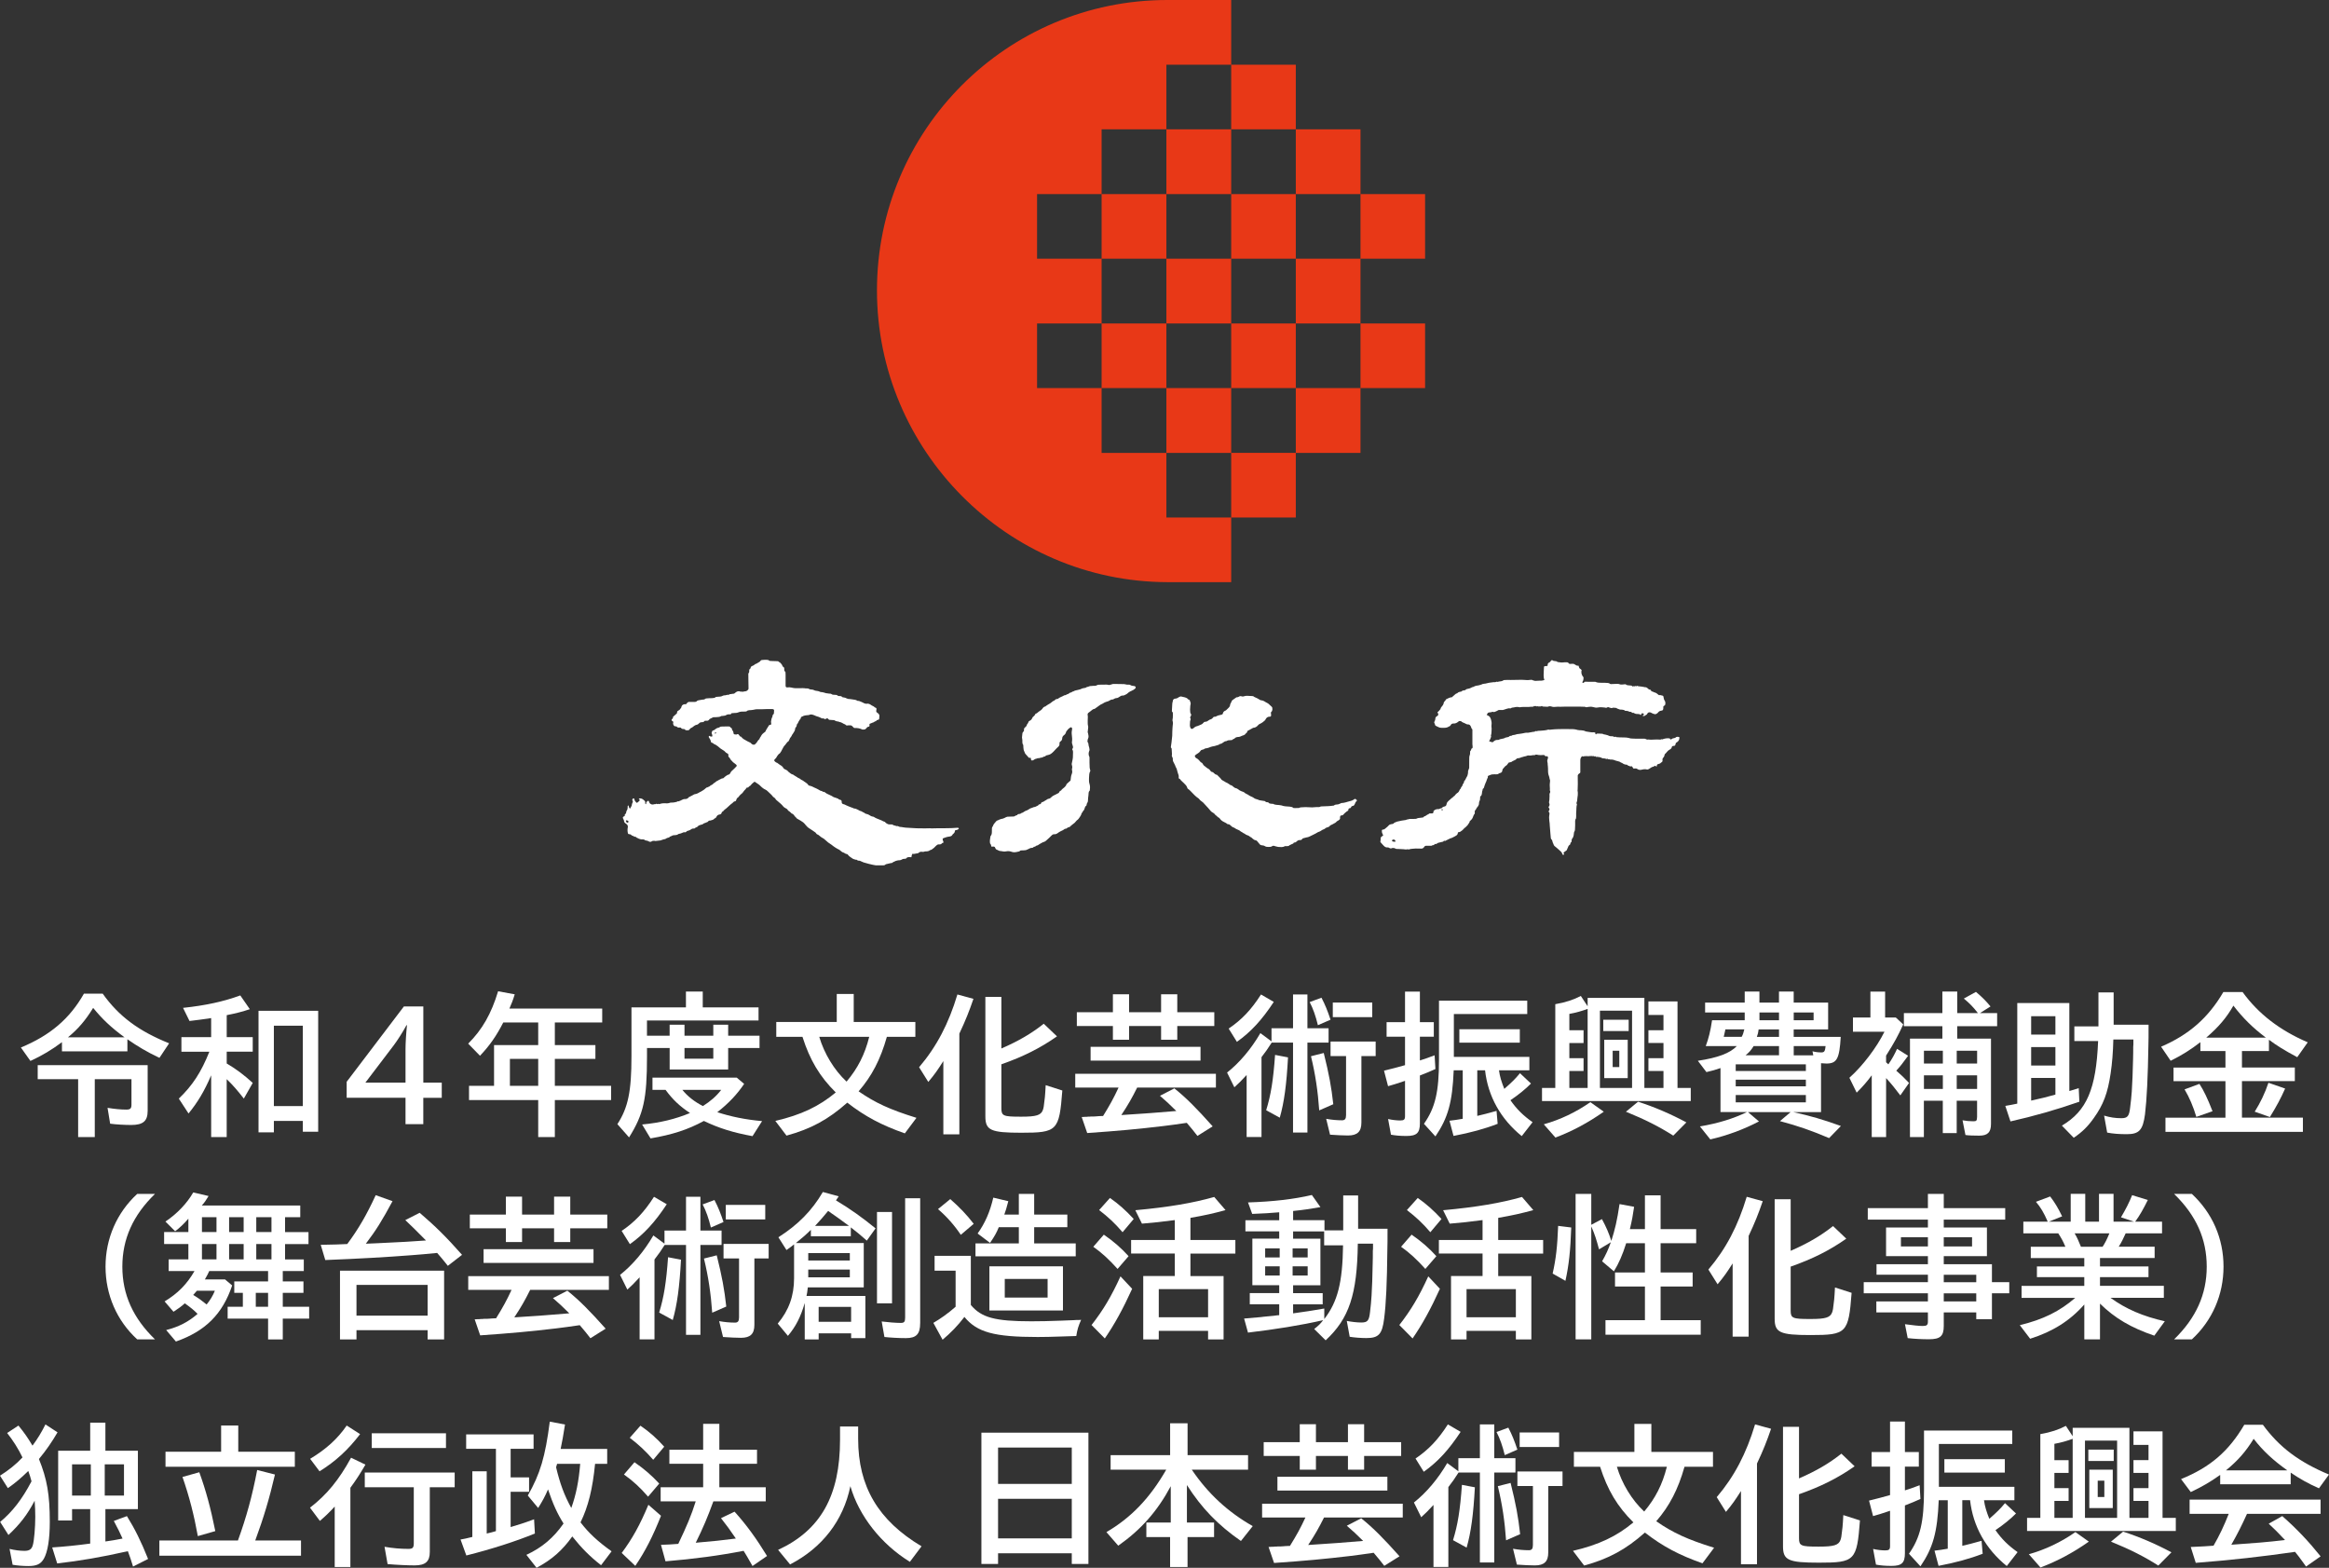 <?xml version="1.0" encoding="UTF-8"?><svg id="_レイヤー_2" xmlns="http://www.w3.org/2000/svg" viewBox="0 0 92.099 61.994"><rect x="0" y="0" width="92.099" height="61.994" fill="#333333" stroke="none"/><defs><style>.cls-1{fill:#fff;}.cls-2{fill:#e83817;}</style></defs><g id="_レイヤー_1-2"><g id="_文化庁"><g id="_ロゴ"><path class="cls-1" d="M37.307,33.316c-.037,.015-.067,.024-.086,.06-.009,.008-.037,.008-.057,.013-.018,.006-.038-.005-.053,0-.015,0-.036,.01-.049,.016-.035,.03-.07,.055-.099,.091-.03,.038-.075,.06-.107,.086-.006,.012-.017,.018-.029,.018-.032,.006-.069,.026-.098,.048-.021,.007-.046,.007-.069,.015-.03,0-.06,0-.091,.006-.032,.015-.062,.017-.094,.015-.058-.015-.103,.002-.144,.034-.023,.024-.047,.024-.081,.028-.038,.007-.074,.013-.111,.02-.013,.006-.032-.007-.058-.007-.013,.035-.035,.067-.035,.113,0,.024-.013,.03-.036,.024-.035-.012-.134,0-.145,.015-.029,.048-.067,.048-.112,.048-.035,0-.074,.012-.098,.032-.044,.028-.094,.024-.141,.028-.047,.014-.096,.017-.139,.046-.026,.014-.066,.021-.083,.047-.012,.013-.028,.013-.05,.013-.061,.01-.13,.033-.199,.046,0,0-.017,.004-.023,.009-.023,.03-.058,.037-.087,.037h-.299c-.041-.007-.078-.014-.116-.021-.109-.025-.22-.049-.328-.084-.059-.011-.108-.047-.157-.062-.01-.006-.022-.014-.032-.014-.049,0-.087-.003-.123-.041h-.02c-.008,0-.013,.008-.015,0-.041-.007-.078-.024-.113-.036-.043-.024-.077-.057-.116-.079-.038-.023-.06-.054-.087-.086-.011-.009-.021-.022-.029-.022-.066,0-.106-.054-.16-.068-.025-.002-.054-.026-.07-.04-.048-.047-.099-.081-.163-.107-.05-.025-.095-.06-.141-.091-.057-.043-.108-.085-.171-.124-.03-.012-.054-.04-.081-.062-.045-.039-.091-.076-.132-.114-.034-.022-.072-.043-.108-.065-.033-.024-.062-.053-.095-.076-.014-.009-.024-.021-.035-.021-.034-.011-.056-.028-.069-.053-.015-.028-.039-.044-.062-.057-.055-.042-.107-.07-.154-.104-.044-.027-.089-.056-.123-.086-.027-.024-.048-.056-.072-.078-.029-.035-.059-.076-.098-.106-.065-.045-.135-.093-.21-.131-.033-.008-.054-.04-.078-.066-.026-.024-.056-.051-.072-.081-.024-.032-.044-.061-.087-.07-.007,0-.016-.008-.023-.017-.038-.034-.066-.069-.111-.093-.011-.002-.02-.018-.024-.021-.022-.044-.05-.065-.092-.083-.039-.021-.069-.036-.096-.072-.059-.08-.144-.142-.224-.212-.034-.028-.072-.054-.09-.099-.017-.024-.047-.037-.069-.057-.011-.009-.022-.009-.028-.026-.052-.075-.138-.136-.208-.21-.052-.056-.128-.07-.185-.119-.005-.011-.015-.011-.028-.021-.043-.037-.078-.077-.116-.109-.054-.042-.108-.073-.162-.111-.013-.016-.026-.008-.042,0-.043,.038-.089,.069-.124,.119-.002,.013-.018,.02-.025,.025-.021,.013-.038,.02-.049,.035-.024,.018-.037,.052-.083,.041-.009,0-.022,.016-.025,.023-.018,.033-.045,.059-.07,.082-.023,.022-.043,.057-.064,.083-.02,.026-.037,.048-.061,.06-.049,.04-.083,.079-.119,.128v.004c-.061,.028-.076,.081-.095,.134-.007,.018-.015,.024-.034,.028-.052,.002-.075,.042-.108,.072-.015,.011-.032,.026-.049,.036-.025,.017-.044,.035-.067,.058-.019,.013-.036,.035-.052,.048-.005,.006-.01,.014-.016,.014-.052,.06-.137,.098-.184,.168-.009,.006-.016,.013-.026,.013-.019,.01-.023,.022-.03,.04-.005,.045-.041,.065-.075,.072-.021,.005-.045,.009-.061,.016-.024,.013-.046,.032-.061,.06-.009,.022-.024,.047-.041,.06-.028,.021-.057,.025-.074,.053-.007,.009-.019,.009-.023,.016-.03,.009-.059,.023-.087,.028-.018,.009-.036,.009-.054,.009-.024,.004-.046,.004-.052,.028-.012,.027-.042,.027-.059,.037-.033,.019-.067,.028-.104,.041-.01,0-.027,.013-.03,.016-.025,.029-.061,.033-.093,.042-.046,.009-.098,.028-.133,.066-.015,.019-.028,.034-.054,.036-.018,0-.03,.012-.041,.021-.018,.028-.046,.028-.074,.028-.045,0-.075,.013-.108,.041-.029,.022-.074,.039-.113,.048-.021,.004-.037,.008-.054,.027-.017,.025-.041,.038-.077,.03-.035-.003-.071,.013-.108,.031-.035,.017-.074,.026-.117,.034-.021,.004-.039,.013-.05,.028-.012,.008-.028,.013-.046,.013-.027,.009-.051,.009-.08,.009-.038,0-.077,.009-.112,.035-.015,.002-.03,.006-.043,.017-.009,.003-.026,.003-.026,.01-.02,.037-.061,.035-.097,.047-.029,.011-.056,.024-.072,.039-.011,.002-.017,.009-.026,.009-.065,.004-.116,.039-.177,.052-.061,.009-.123,.016-.188,.022-.017,0-.032,0-.05-.007-.041-.004-.075,0-.112,.025-.037,.025-.075,.017-.109,0-.036-.025-.076-.031-.114-.038-.013,0-.027-.002-.039-.015-.034-.03-.074-.03-.125-.03-.036,.006-.076-.016-.112-.024-.018-.005-.032-.015-.045-.022-.017-.005-.037-.021-.05-.022-.01-.012-.017-.021-.021-.027-.055,0-.098-.032-.146-.053-.01,0-.021-.001-.027-.008-.025-.041-.063-.046-.111-.052-.024,0-.033-.015-.038-.037-.018-.076-.019-.149-.004-.226,.009-.03-.004-.052-.006-.08-.011-.024-.031-.041-.056-.062-.043-.026-.088-.059-.088-.121,0-.022-.011-.044-.023-.061q-.025-.041-.021-.085c.033-.019,.056-.034,.08-.054-.01-.025-.01-.054,.024-.073,.028-.022,.021-.056,.033-.086,.004-.01,.004-.025,.008-.033,.033-.04,.043-.083,.044-.126,0-.022,0-.045,.001-.06,0-.013,.013-.024,.02-.032,.042,.037,.014,.103,.077,.128,.018-.035,.035-.06,.046-.086,.009-.019,.021-.033,.021-.053,0-.04,.018-.076,.034-.113,.009-.021,.012-.046-.006-.063-.018-.021-.011-.036,0-.058,.004-.023,.019-.028,.043-.028,.022,0,.032,.018,.032,.033,0,.053,.038,.081,.064,.116,.018,.028,.04,.028,.062,.007,.022-.015,.048-.04,.068-.062,.021-.014,.021-.036,0-.061-.003-.008-.014-.016-.021-.024q0-.004,.005-.009c.076-.011,.135,.009,.192,.064,.011,.007,.015,.017,.025,.022,.031,.024,.036,.049,.031,.083-.008,.033,0,.044,.043,.06-.019-.052,.007-.088,.04-.119,.03-.024,.047-.024,.064,.006,.007,.019,.014,.033,.018,.048,.016,.038,.052,.059,.087,.071,.023,.01,.057,.004,.08,0,.026-.01,.048-.013,.073-.01,.009,0,.022-.009,.037-.018,.013,.009,.026,.015,.046,.018,.015-.003,.035-.028,.058-.003h.016c.096-.036,.195-.036,.293-.028,.034,.003,.073-.008,.104-.017,.033-.014,.065-.018,.1-.014,.021,0,.047,0,.067-.004,.055-.015,.11-.011,.161-.046,.008-.004,.028,0,.05,0,0,0,.008-.011,.015-.011,.074-.018,.135-.086,.224-.078,.054,0,.106-.017,.142-.066,.001-.007,.011-.011,.021-.015,.036-.022,.078-.038,.121-.062,.012-.006,.025-.018,.038-.022,.024-.014,.048-.029,.07-.029,.076-.011,.139-.045,.199-.084,.018-.011,.041-.014,.057-.029,.018-.008,.034-.023,.058-.036,.053-.028,.092-.073,.14-.11,.019-.007,.046-.007,.066-.023,.035-.018,.074-.028,.1-.066,0-.002,.005-.002,.005-.002,.06-.011,.089-.061,.132-.092,.009-.003,.018-.015,.025-.015,.01-.003,.016-.003,.022-.015,.026-.028,.055-.046,.09-.059,.027-.011,.046-.035,.07-.039,.051-.021,.084-.056,.14-.056,.014,0,.032-.012,.038-.024,.032-.033,.067-.057,.1-.08,.028-.018,.055-.036,.087-.044,.03-.002,.039-.019,.057-.041,.021-.041,.042-.085,.084-.116,.059-.045,.109-.109,.167-.165,.024-.024,.016-.046-.01-.072-.027-.023-.059-.05-.086-.069-.047-.024-.06-.062-.095-.09-.026-.018-.041-.046-.061-.082-.011-.021-.024-.038-.049-.061-.01,0-.012-.025-.016-.04-.004-.014,.004-.028,0-.047,0-.024-.01-.043-.038-.051-.041-.019-.08-.048-.108-.086-.013-.018-.038-.028-.062-.044-.035-.024-.069-.048-.106-.069-.02-.014-.035-.028-.056-.048-.015-.013-.033-.03-.056-.046-.04-.021-.078-.061-.129-.075-.009,0-.018-.008-.024-.014-.021-.024-.043-.042-.075-.042-.026-.008-.033-.024-.037-.049-.009-.061-.045-.105-.073-.156-.01-.008-.012-.021-.012-.032,.002-.038,.028-.045,.051-.023,.03,.03,.058,.006,.084,.015,.012-.036,.007-.07-.011-.1-.025-.046,0-.084,.018-.123,.009-.018,.043-.021,.066-.03,.017-.016,.036-.024,.053-.039,.035-.028,.069-.048,.112-.057,.023-.002,.046-.009,.059-.023,.03-.024,.059-.024,.092-.024,.075,0,.149-.005,.228-.005,.022,0,.05,.005,.073,.005,.007,.005,.018,.01,.023,.019,.009,.019,.024,.034,.044,.037,.021,.012,.025,.024,.025,.043-.002,.023,.012,.046,.031,.065,.014,.018,.015,.034,.023,.048,.006,.024,.006,.045,.014,.067,.006,.024,.022,.032,.051,.032,.033,0,.066,.014,.091-.009,.016-.01,.038-.007,.052,.013,.019,.024,.036,.048,.055,.066,.004,.006,.01,.015,.016,.015,.038-.004,.042,.024,.061,.041,.021,.025,.046,.041,.069,.059,.049,.028,.096,.054,.148,.085,.028,.013,.058,.031,.085,.041,.025,.01,.046,.021,.063,.043,.031,.043,.092,.061,.129,.05,.011-.002,.019-.002,.024-.013,.026-.023,.056-.052,.075-.08,.027-.041,.05-.086,.094-.118,.006-.003,.008-.003,.008-.008,.009-.059,.055-.091,.071-.136,.035-.064,.092-.109,.15-.149,.002-.006,.012-.012,.015-.016,.03-.08,.085-.147,.124-.217,.014-.034,.037-.043,.07-.048,.035-.009,.037-.009,.035-.049,0-.022-.008-.045-.008-.07,0-.021,.008-.041,.01-.061,.006-.048,.016-.087,.039-.126,.011-.013,.009-.03,.011-.045,.007-.03,.007-.049,.035-.062,.007-.005,.015-.019,.018-.028,.006-.041,.009-.082,.009-.123,0-.038-.022-.05-.067-.057h-.215c-.065,0-.134,.007-.201,.007h-.202c-.038,.001-.075,.008-.114,.018-.049,.008-.095,.018-.144,.018-.028,0-.053,0-.084,.011-.006,0-.018,0-.025,.008-.038,.043-.095,.037-.141,.037-.028,.006-.057,0-.083,0-.054,.006-.106,.013-.153,.036-.045,.021-.105,.018-.156,.021-.021,.005-.043,.005-.06,.005-.022,0-.045,0-.053,.023-.008,.024-.022,.024-.042,.024h-.057c-.034,0-.073,.011-.102,.032-.027,.018-.052,.024-.084,.024-.03,.007-.061,.007-.094,.009,0,0-.006,0-.015,.005-.064,.045-.14,.032-.212,.043-.034,.002-.069,.002-.098,.002-.011,0-.018,.009-.026,.011-.043,.021-.081,.038-.124,.061-.005,.007-.005,.015-.015,.024-.016,.023-.045,.043-.081,.043-.024-.004-.047,0-.061,0-.027,0-.05,.005-.061,.028-.015,.024-.035,.032-.06,.024-.01,0-.029,.008-.046,.008-.054-.008-.078,.038-.116,.064-.01,.003-.02,.023-.032,.023-.06,.013-.11,.032-.157,.073-.013,.01-.026,.019-.04,.028-.008,.011-.012,.019-.023,.019-.059,.015-.084,.059-.12,.096-.008,.009-.015,.009-.023,.011-.03,0-.062,.007-.095,0-.011,0-.029-.008-.034-.018-.018-.028-.042-.03-.075-.03-.034,0-.065-.007-.086-.041-.013-.019-.041-.018-.062-.018-.041,.009-.076,0-.106-.028-.013-.019-.036-.019-.052-.019-.037,0-.054-.013-.075-.041-.019-.032-.028-.068-.016-.103,.004-.038,0-.048-.037-.064-.031-.021-.041-.056-.011-.08,.035-.017,.04-.045,.04-.078,0-.006,.001-.011,.001-.011,.048-.047,.101-.086,.149-.132,.009-.013,.01-.027,.01-.046,0-.029,.016-.047,.04-.061,.035-.024,.074-.034,.08-.074,.046-.021,.046-.068,.06-.104,.014-.05,.085-.085,.137-.081,.021,.008,.037,.008,.053-.018,.018-.025,.043-.05,.071-.066,.008-.006,.035-.006,.049-.006h.215c.035,0,.059-.009,.083-.038,.008-.009,.027-.018,.047-.023,.024-.002,.053-.009,.076-.014,.032-.004,.057-.011,.086-.015,.04-.001,.073-.001,.107-.024,.023-.021,.038-.024,.06-.024,.074-.009,.143-.009,.217-.011,.036,0,.075-.011,.11-.016,0,0,.007,0,.007-.003,.024-.038,.06-.028,.095-.035,.078-.003,.156-.003,.226-.046,.028-.013,.062-.01,.091-.013,.043-.005,.084-.03,.126-.018,.004,.005,.019,0,.021-.008,.015-.028,.035-.018,.059-.018,.03-.011,.055-.011,.086-.015,.042,0,.071-.01,.102-.045,.053-.041,.115-.078,.193-.042h.028c.022,.001,.05,.006,.078,.006,.018,0,.041-.014,.062-.014,.064,0,.109-.024,.144-.07,.011-.008,.016-.028,.016-.05,0-.077,0-.161-.004-.246-.001-.108-.004-.217-.004-.32,0-.013,.003-.032,.013-.041,.022-.019,.022-.049,.022-.071,0-.037-.008-.076,.038-.098,.013-.007,.016-.035,.021-.05,.005-.026,.018-.036,.04-.05,.041-.023,.096-.034,.126-.076,0-.003,.006-.003,.018-.009,.043-.009,.075-.037,.112-.057,.04-.019,.08-.043,.098-.081,.011-.009,.028-.021,.045-.022,.084-.009,.169-.016,.252,0,.006,0,.023,.002,.026,.014,.028,.024,.061,.024,.094,.024,.079,0,.161,.004,.241,.008,.026,0,.041,0,.057,.024,.006,.006,.009,.014,.018,.014,.035-.004,.039,.028,.056,.044,.054,.032,.057,.089,.089,.131,.007,.006,.014,.019,.022,.019,.041,.018,.033,.057,.033,.093,0,.035,0,.066,.036,.089,.01,.006,.013,.021,.013,.028,0,.039,.004,.071,.004,.11v.41c0,.061,.018,.075,.069,.075,.027,0,.057,0,.083-.005,.047,0,.097,.019,.143,.025,.082,.018,.167,.011,.244,.011,.08,.005,.165-.011,.249,.008,.01,.008,.021,0,.03,0,.043,0,.081,0,.117,.025,.024,.017,.066,.017,.095,.021,.04,0,.07,.009,.105,.028,.02,.013,.046,.017,.078,.021,.047,.008,.098,.011,.141,.038,.023,.011,.057,.015,.082,.015,.047,.009,.092,.016,.13,.032,.024,.012,.05,.014,.075,.014,.043,.011,.077,.011,.117,.015,.015,0,.034,0,.047,.01,.041,.036,.097,.036,.146,.036,.037,0,.076,0,.108,.03,.016,.018,.054,.018,.076,.018,.043,0,.079,.006,.109,.042,.012,.007,.025,.011,.045,.011,.043,.01,.086,.013,.125,.041,.021,.009,.041,.009,.067,.021,.046,0,.091,.007,.137,.014,.048,.01,.093,.011,.137,.021,.019,.009,.039,.009,.05,.018,.027,.021,.056,.032,.091,.023,0,0,.013,0,.021,.009,.047,.021,.104,.035,.146,.062,.036,.024,.071,.035,.11,.042h.028c.081-.018,.144,.023,.204,.067,.038,.023,.091,.036,.118,.074,.001,.01,.021,.01,.026,.01,.034,.015,.045,.023,.045,.063,0,.025-.005,.05-.011,.077,0,.026,.009,.043,.036,.061,.025,.015,.053,.034,.07,.062,.013,.014,.021,.038,.021,.056,0,.039-.009,.08-.009,.124-.002,.021-.02,.041-.043,.041-.032,.004-.061,.013-.076,.045v.007c-.06,0-.088,.055-.144,.061-.014,.006-.021,.008-.034,.014-.013,.004-.026,.015-.04,.017-.041,.006-.059,.036-.045,.076q.007,.043-.038,.053c-.031,.006-.054,.014-.068,.037-.013,.026-.037,.039-.055,.057-.006,.005-.025,.015-.032,.015-.024,.004-.052,.004-.069,.004-.009,0-.019,0-.028-.004-.091-.045-.192-.062-.296-.057-.018,0-.03-.006-.042-.017-.103-.102-.067-.088-.21-.088-.021,0-.036,0-.05,.006-.021,0-.041-.009-.057-.024-.009-.009-.011-.021-.023-.021-.075-.021-.132-.087-.224-.095-.031-.024-.073-.015-.112-.028-.018-.005-.037-.012-.052-.02-.033-.028-.07-.028-.113-.028-.041,0-.08-.005-.122-.009-.018,0-.028-.024-.042-.035-.016-.006-.025-.022-.036-.031-.028,.015-.047,.025-.062,.031-.024,.011-.051,.011-.068-.011-.008-.006-.025-.015-.03-.012-.048,.019-.085-.016-.119-.031-.039-.02-.08-.035-.124-.046-.021-.002-.045-.017-.066-.024-.015-.007-.028-.013-.046-.021-.028-.009-.057-.018-.082-.027-.035-.01-.066-.003-.097,.003-.012,.007-.029,.016-.045,.016-.058,.009-.114,.006-.173,.024-.043,.009-.078,.039-.12,.052-.01,0-.01,.025-.015,.033-.003,.028-.011,.045-.035,.065-.006,.005-.017,.016-.017,.024-.014,.019-.024,.043-.038,.061-.004,.011-.012,.022-.017,.036,0,.021-.013,.03-.031,.05-.005,.003-.021,.023-.021,.041-.007,.032-.007,.075-.045,.102-.008,.002-.01,.019-.016,.031-.009,.041-.013,.088-.034,.12-.034,.048-.057,.105-.096,.147,0,0-.002,0-.002,.004-.009,.048-.055,.085-.077,.123-.016,.048-.038,.086-.062,.127-.006,.004-.019,.011-.028,.015-.019,.024-.033,.038-.053,.061-.016,.019-.023,.037-.04,.056-.058,.053-.095,.122-.129,.192-.019,.046-.046,.087-.072,.124-.015,.03-.043,.041-.066,.06-.021,.031-.046,.054-.064,.083-.021,.052-.052,.085-.091,.121-.024,.024-.024,.052-.001,.073,.015,.018,.036,.034,.059,.049,.028,.008,.059,.021,.083,.047,.023,.023,.054,.034,.08,.057,.054,.028,.1,.068,.13,.126,0,.006,.014,.013,.02,.021,.042,.025,.083,.041,.122,.064,.027,.021,.043,.054,.066,.067,.057,.038,.094,.084,.161,.095,.015,.002,.027,.019,.045,.03,.048,.032,.089,.057,.139,.085,.004,.006,.014,.015,.023,.021,.047,.002,.079,.045,.121,.069,.021,.015,.049,.028,.075,.039,.01,.007,.023,.017,.034,.027,.013,.007,.028,.022,.048,.031,.045,.036,.097,.06,.129,.121,.007,.009,.02,.014,.03,.015,.08,.016,.151,.048,.222,.087,.01,.005,.024,.005,.032,.013,.028,.014,.053,.026,.076,.037,.043,.024,.08,.045,.119,.067,.032,.011,.067,.004,.084,.037,.003,0,.012,.004,.023,.004,.039-.004,.074,.02,.1,.046,.045,.034,.102,.052,.151,.078,.031,.018,.065,.027,.094,.045,.052,.043,.116,.059,.173,.076,.013,.011,.027,.011,.041,.015,.011,0,.021,.005,.028,.014,.019,.023,.046,.036,.071,.039,.059,.013,.072,.033,.072,.093,0,.041,.008,.057,.05,.077,.043,.013,.085,.022,.129,.051,.037,.022,.085,.032,.121,.052,.059,.026,.116,.041,.172,.065,0,.004,.007,.011,.012,.011,.059-.007,.099,.025,.154,.045,.025,.016,.051,.028,.077,.044,.004,.002,.009,.002,.009,.002,.064,.011,.114,.059,.171,.078,.007,.003,.018,.008,.019,.019,.032,.013,.055,.029,.093,.033,.027,.009,.06,.018,.091,.041,.037,.021,.076,.052,.133,.057,.012,0,.028,.005,.037,.009,.032,.028,.073,.042,.112,.062,.061,.027,.126,.05,.189,.076,.018,.009,.028,.018,.043,.022,.019,.015,.046,.022,.064,.027,.019,.004,.043,.015,.056,.041,.014,.018,.037,.024,.057,.04,.056,.042,.119,.029,.18,.033,.016,0,.035-.004,.038,.004,.042,.043,.103,.033,.15,.058l.011,.004c.039-.011,.067,.004,.104,.021,.026,.016,.065,.008,.101,.016,.056,.007,.106,.021,.153,.023,.146,.007,.285,.02,.43,.025,.109,.004,.222,.004,.335,.004,.065,0,.132-.004,.201-.004,.028,0,.06,.01,.087,.004,.064,0,.124-.004,.186-.004,.191,0,.378,0,.569-.006,.073-.005,.151-.009,.226-.013,.011,0,.013-.007,.023,0,.016,0,.039,0,.048,.022,.002,.019-.014,.028-.032,.041-.021,.015-.05,.028-.085,.028-.025,0-.038,.018-.038,.038-.003,.053-.035,.091-.081,.123-.004,.005-.012,.016-.015,.023-.025,.055-.085,.068-.145,.075-.074,.008-.143,.035-.211,.06-.031,.011-.035,.028-.031,.059,.008,.028,.016,.055,.025,.078,.007,.011,.007,.022,.013,.036m-12.539-.881c-.009,.002-.022,.009-.022,.013-.01,.01,0,.024,0,.032,.006,.009,.014,.024,.022,.037,.016,.021,.057,.016,.068-.002,.017-.026,.006-.05-.016-.062-.016-.009-.029-.009-.053-.018m3.49-3.43c.038,.004,.049-.007,.052-.029,.001-.005-.003-.015-.012-.018,0-.006-.018,0-.025,.003-.004,.01-.006,.021-.016,.044"/><path class="cls-1" d="M46.299,29.553c.009-.069,.019-.136,.028-.2,.007-.084,.021-.177,.028-.261,.002-.109,.002-.211,.011-.313,.002-.062,.013-.118,.018-.179,0-.018,0-.038-.005-.056-.022-.053-.013-.105-.001-.166,.006-.066,.001-.125,.001-.198,0-.007,0-.012-.011-.018-.034-.024-.028-.061-.024-.095,.004-.086,.011-.164,.013-.243,0-.017,.009-.039,.009-.053,.002-.014,.012-.032,.012-.047,.001-.059,.04-.094,.101-.1,.03,0,.059-.009,.089-.025,.028-.024,.066-.043,.105-.057,.01,0,.032-.007,.042,0,.047,.007,.092,.021,.14,.032,.039,.013,.085,.028,.116,.062,.004,.007,.013,.014,.019,.023,.042,.001,.062,.035,.069,.068,.019,.042,.034,.08,.021,.125-.008,.036-.013,.068-.013,.099-.008,.074-.008,.139,0,.209,0,.024,.011,.053,.025,.069,.019,.025,.017,.05,.002,.076-.011,.015-.014,.019-.021,.037-.013,.021-.015,.039,0,.061,.016,.019,.011,.042,.006,.061-.011,.024-.019,.048-.019,.069-.002,.054-.007,.099-.007,.146,0,.03,.007,.059,.015,.081,.021,.065,.061,.08,.116,.042,.028-.024,.056-.042,.084-.065,.024-.006,.045-.016,.07-.025,0,0,.005,.005,.008,0,.06-.024,.123-.047,.175-.073,.042-.023,.062-.059,.096-.087,.014-.008,.034-.012,.046-.012,.062,.004,.108-.044,.155-.072,.014-.005,.028-.019,.044-.019,.048-.014,.083-.041,.108-.078,.017-.025,.034-.03,.057-.03,.024,0,.052,0,.071-.018,.061-.034,.126-.046,.192-.06,.011-.007,.022-.01,.03-.01,.022-.003,.036-.025,.038-.042,.012-.057,.046-.092,.101-.113,.016-.006,.03-.014,.041-.029,.023-.018,.048-.042,.068-.065,.04-.038,.075-.078,.078-.142,0-.015,.01-.031,.021-.052,.012-.024,.022-.048,.035-.07,.002-.021,.015-.038,.034-.055,.043-.027,.085-.063,.135-.096,.011-.008,.021-.018,.035-.018,.028,.002,.051-.004,.078-.019,.036-.028,.079-.034,.127-.014,.027,.007,.056,.004,.087-.007,.036-.014,.076-.018,.112-.018,.067,0,.135,.004,.199,.01,.032,0,.057,.004,.08,.028,.009,.008,.02,.008,.028,.015,.076,.028,.141,.067,.21,.11,.011,.009,.035,.015,.053,.015,.039,.005,.071,.016,.105,.033,.046,.034,.098,.056,.146,.084,.027,.014,.052,.037,.073,.06,.028,.025,.058,.058,.085,.078,.013,.018,.026,.03,.023,.056,0,.023,.01,.047,0,.07,0,.024-.011,.046-.023,.061-.046,.03-.032,.069-.027,.104,0,.014,.004,.024,.004,.038-.004,.057-.014,.064-.069,.064-.083,0-.124,.053-.158,.119-.007,.009-.016,.024-.024,.032-.054,.049-.112,.095-.176,.124-.038,.013-.069,.036-.097,.069-.037,.047-.092,.082-.154,.093h-.027c-.07,.043-.144,.078-.215,.117-.014,.009-.025,.025-.028,.039,0,.028-.014,.045-.037,.056q-.011,.005-.018,.016c-.028,.048-.073,.069-.131,.083-.028,.01-.051,.025-.077,.034-.024,.011-.058,.019-.082,.019-.06,.004-.119,.013-.16,.067-.007,.008-.02,.008-.033,.013-.01,.003-.023,.01-.027,.013-.022,.036-.062,.035-.096,.035-.051,0-.103,0-.149,.032-.008,.009-.029,.009-.045,.009-.027,.004-.053,.019-.075,.038-.04,.022-.077,.064-.135,.07-.008,0-.021,.004-.021,.004-.032,.039-.073,.034-.108,.05-.064,.021-.119,.04-.186,.046-.024,.004-.052,.018-.071,.021-.027,.009-.059,.023-.088,.034-.029,.009-.06,.014-.092,.021h-.01c-.014,.005-.036,0-.04,.014-.046,.048-.128,.019-.167,.088-.041,.067-.117,.101-.177,.144-.005,.008-.017,.016-.024,.022-.019,.011-.025,.031-.016,.056,.016,.028,.035,.056,.061,.066,.048,.021,.085,.06,.115,.094,.03,.033,.052,.072,.098,.085,.02,.013,.028,.034,.037,.05,.021,.028,.038,.061,.067,.076,.052,.033,.095,.089,.157,.113,.019,.008,.036,.031,.054,.046,.027,.039,.053,.081,.113,.085,.013,0,.028,.019,.041,.032,.033,.026,.067,.07,.124,.072,.006,0,.015,.011,.023,.019,.05,.06,.117,.101,.158,.172,.007,.011,.02,.015,.035,.025,.027,.018,.06,.032,.091,.053,.012,.003,.019,.008,.032,.017,.003,.012,.011,.015,.019,.015,.051,.015,.086,.046,.133,.074,.01,.008,.018,.012,.033,.021,.003,0,.011,.013,.011,.013,.082,.007,.11,.076,.171,.104,.011,.006,.021,.013,.028,.013,.07,.009,.112,.057,.165,.09,.023,.014,.045,.022,.067,.033,.053,.018,.105,.033,.148,.074,.009,.013,.024,.021,.037,.023,.037,.026,.082,.036,.109,.062,.034,.026,.07,.039,.109,.057,.038,.013,.076,.037,.113,.065,.043,.028,.083,.032,.13,.048,.021,.005,.034,.011,.045,.018,.01,.005,.015,.01,.025,.01,.062,.014,.122,.018,.185,.03,.019,0,.034,.004,.05,.018,.011,.021,.036,.032,.062,.032,.03-.004,.062,.004,.082,.034,.006,.008,.021,.014,.037,.018,.021,.004,.046,.004,.069,.01,.021,0,.047,0,.061,.003,.091,.057,.205,.032,.303,.057,.007,.004,.017,0,.023,.004,.107,.042,.217,.039,.325,.048,.052,.008,.103,.008,.149,.054,.011,.003,.037,.003,.058,.003,.046,0,.094,0,.142-.003,.005,0,.016,.003,.016,0,.057-.038,.121-.021,.184-.031,.057-.005,.113-.005,.172,0,.113,.01,.225,.01,.335-.005h.046c.033,0,.066,.005,.095-.01,.018-.014,.04-.014,.06-.017,.08-.004,.169-.004,.255-.01,.074,0,.147-.012,.224-.022h.014c.047-.054,.109-.035,.166-.048,.023-.006,.052-.016,.075-.028,.029-.015,.056-.03,.09-.03h.031c.06-.013,.119-.022,.181-.045,.052-.014,.104-.027,.155-.043,.038-.013,.079-.035,.113-.061,.021-.012,.039-.019,.057,.006,.011,.015,.032,.027,.052,.043-.018,.013-.024,.024-.034,.038-.011,.018-.028,.025-.034,.045-.007,.025-.018,.044-.03,.066-.016,.045-.04,.07-.098,.075-.016,.005-.037,.018-.045,.041-.004,.028-.017,.039-.049,.043-.041,.007-.059,.029-.059,.067,0,.024-.012,.041-.043,.048-.009,.004-.022,.016-.037,.028-.013,.007-.026,.018-.038,.032-.012,.008-.024,.019-.036,.031-.032,.038-.058,.083-.123,.081-.023,0-.042,.015-.046,.042-.002,.008-.007,.018-.007,.032,.018,.082-.038,.11-.094,.141-.01,.007-.018,.015-.028,.015-.019,.02-.037,.046-.06,.058-.059,.025-.102,.066-.164,.086-.03,.013-.057,.03-.069,.054-.024,.024-.04,.031-.073,.039-.037,.009-.076,.023-.11,.057-.011,.01-.022,.015-.038,.022-.054,.015-.097,.047-.139,.075-.027,.021-.061,.024-.089,.036-.069,.041-.14,.083-.214,.115-.085,.037-.159,.091-.254,.099-.042,.01-.082,.022-.126,.033-.013,.005-.027,.01-.035,.024-.015,.039-.058,.047-.092,.047-.065-.008-.105,.031-.147,.07-.011,.007-.024,.013-.035,.021-.034,.007-.071,0-.081,.045-.008,.004-.009,.004-.009,.004-.044,.019-.085,.034-.124,.057h-.007c-.04,.054-.096,.038-.144,.043-.021,0-.04-.005-.05,0-.085,.056-.178,.031-.263,.03-.061-.007-.113-.03-.174-.045-.015,0-.045,0-.056,.01-.042,.036-.096,.036-.147,.036-.055,0-.107-.001-.156-.036-.036-.024-.087-.024-.131-.032-.029-.006-.051-.016-.066-.038-.022-.038-.061-.066-.085-.102-.021-.045-.071-.057-.119-.069-.021-.007-.032-.016-.046-.03-.047-.024-.073-.08-.126-.089-.044-.053-.111-.061-.168-.09-.012-.004-.019-.018-.034-.023-.003-.006-.003-.013-.011-.013-.049-.011-.081-.048-.123-.07-.011-.008-.032-.008-.04-.021-.045-.048-.111-.065-.171-.094-.019-.015-.039-.027-.062-.037-.009-.011-.018-.018-.028-.018-.078-.016-.119-.078-.174-.119-.018-.01-.032-.018-.052-.018-.028,.004-.052-.011-.069-.029-.012-.016-.029-.019-.045-.028-.069-.033-.136-.065-.19-.122-.011-.009-.013-.029-.025-.032-.016-.019-.033-.048-.055-.05-.032-.018-.05-.033-.067-.056-.013-.013-.029-.027-.047-.038-.005-.009-.014-.009-.019-.013-.032-.058-.092-.086-.146-.121-.039-.028-.065-.076-.101-.111-.025-.025-.048-.061-.076-.085-.055-.06-.106-.116-.159-.173-.015-.013-.032-.027-.052-.041-.044-.024-.078-.062-.107-.1-.021-.028-.058-.043-.086-.067-.045-.039-.095-.078-.136-.125-.068-.064-.129-.146-.213-.204-.018-.007-.028-.024-.032-.045-.022-.079-.08-.131-.141-.191-.048-.05-.104-.088-.14-.143-.003-.007-.003-.012-.007-.012-.056-.009-.055-.048-.049-.092,0-.041-.008-.08-.028-.121-.024-.057-.029-.113-.048-.172-.005-.025-.023-.046-.028-.068-.008-.009-.012-.009-.017-.021-.014-.066-.05-.115-.078-.178-.03-.05-.041-.098-.036-.154,0-.022-.012-.05-.027-.073-.011-.024-.019-.045-.011-.067,.005-.008,.005-.019,.005-.03-.005-.074-.009-.147-.013-.231-.005-.013-.024-.032-.033-.047"/><path class="cls-1" d="M42.333,30.868c.007-.049,.009-.098,.019-.152,.006-.036,.014-.073,.028-.104,.021-.054,.028-.098,.014-.151-.009-.022-.008-.051,.002-.075,.011-.038,.008-.073-.002-.111-.009-.023-.014-.046-.014-.072,.009-.055,.023-.107,.034-.164,.004-.028,.008-.057,.012-.079,0-.076,.006-.145,.006-.216,0-.032,0-.066-.025-.096-.005-.011-.009-.034-.003-.034,.049-.05,.022-.1,.011-.145-.021-.053-.034-.108-.021-.162,.01-.08,0-.165-.009-.245-.012-.085-.005-.153,.011-.232,.002-.018,.002-.03-.007-.048-.016-.026-.047-.032-.071-.011-.057,.035-.103,.082-.141,.137-.018,.017-.019,.035-.023,.054-.014,.037-.031,.071-.069,.1-.042,.031-.081,.069-.081,.138-.004,.051-.024,.091-.073,.12-.023,.018-.036,.038-.034,.071,.011,.061-.014,.112-.063,.15-.022,.013-.034,.038-.055,.052-.035,.041-.081,.091-.119,.127-.025,.024-.054,.053-.081,.072-.057,.047-.122,.062-.191,.076-.013,0-.015,0-.02,.003-.023,.013-.028,.045-.062,.042-.026,0-.049,.016-.069,.028-.023,.016-.051,.016-.074,.018-.022,.005-.047,.01-.071,.019-.013,0-.025,0-.037,.003l-.01-.003c-.031,.008-.055,.022-.083,.028-.034,.003-.059,.024-.082,.042-.018,.015-.047,.022-.072,.022-.022,0-.038-.018-.038-.046,0-.016,0-.024-.005-.036,0-.021-.018-.03-.041-.025-.026,.015-.037,0-.055-.019-.041-.046-.082-.092-.127-.143-.007-.009-.007-.021-.013-.03-.012-.032-.026-.066-.04-.095,0-.01-.009-.018-.009-.029-.006-.051-.015-.107-.015-.157v-.029c-.05-.062-.032-.132-.037-.203-.002-.032-.009-.055-.013-.084v-.028c.004-.054,.013-.095,.015-.141,.003-.029,.014-.053,.035-.069,.023-.022,.033-.046,.028-.076-.005-.037,.005-.066,.041-.096,.028-.028,.073-.059,.073-.108,0-.009,.003-.013,.009-.013,.031-.036,.046-.066,.06-.106,0-.013,.025-.028,.041-.036,.053-.024,.086-.061,.106-.117,.007-.016,.018-.033,.03-.039,.035-.032,.072-.061,.085-.106,.004-.007,.013-.015,.021-.019,.046-.01,.073-.045,.106-.071,.023-.015,.042-.028,.059-.042,.03-.018,.068-.043,.092-.078,.028-.046,.066-.087,.126-.097,.006,0,.011-.008,.017-.016,.052-.035,.108-.073,.165-.102,.025-.015,.042-.032,.063-.048,.034-.026,.063-.054,.106-.065,.003,0,.013-.005,.013-.011,.028-.039,.071-.053,.114-.053,.013,0,.025-.013,.034-.021,.068-.052,.157-.073,.233-.122,.007,0,.02-.003,.023-.003,.028,0,.053-.013,.069-.03,.011-.01,.028-.01,.046-.013,.019-.015,.043-.024,.06-.037,.011-.012,.025-.022,.036-.022,.032-.004,.057-.013,.08-.036,.011-.006,.022-.006,.035-.014,.008-.004,.014,0,.019-.004,.046-.034,.103-.037,.159-.052,.025-.009,.059-.015,.086-.022,.013-.006,.026-.006,.035-.011,.056-.034,.108-.039,.165-.05h.025c.037-.045,.098-.034,.14-.059,.023-.015,.058-.015,.079-.015,.054-.007,.117-.009,.171-.009,.018-.004,.03-.011,.046-.013,.028-.024,.06-.024,.093-.03,.078-.003,.156-.003,.234-.003,.039,0,.073-.004,.112,.003,.048,.021,.093,.006,.141-.007,.035-.018,.069-.023,.104-.023,.134,0,.272,.002,.404,.006,.036,0,.071,.018,.11,.021h.067c.024,.003,.045,0,.062,.009,.045,.037,.103,.037,.156,.046,.027,0,.045,.007,.056,.028,.016,.025,.013,.045-.004,.064-.049,.05-.105,.079-.166,.106-.034,.014-.06,.027-.094,.051-.043,.044-.096,.082-.152,.103-.036,.025-.086,.028-.132,.028-.026,.012-.036,.021-.057,.029-.05,.028-.086,.067-.143,.067-.037,.002-.073,.013-.103,.034-.011,.014-.036,.023-.053,.023-.031,0-.053,.001-.076,.016-.053,.037-.12,.066-.19,.081-.036,.008-.064,.031-.101,.05-.01,.006-.021,.017-.033,.019-.058,.022-.108,.056-.152,.091-.054,.035-.102,.075-.152,.109-.006,.003-.017,.008-.026,.008-.046,.007-.07,.032-.103,.057-.036,.027-.065,.056-.099,.077-.042,.026-.066,.062-.053,.112,.015,.064,0,.137,.002,.195,.002,.08-.006,.156,.013,.23,.015,.036,0,.076,0,.117-.004,.04-.013,.085-.015,.13,0,.018,.015,.03,.015,.046,.007,.034,.01,.071,.018,.103,.005,.053-.011,.097-.03,.137-.01,.03-.006,.059-.011,.08,0,.011,.001,.018,.005,.024,.041,.037,.028,.09,.04,.134,.001,.018,.011,.037,.014,.05,.011,.037,.017,.073,.021,.11,.005,.014,0,.03-.004,.04-.034,.079-.045,.165-.002,.251,.006,.009,.006,.017,.006,.028v.205c0,.069,.005,.138,.007,.201,.005,.035,.016,.069,.023,.105,.005,.008,.005,.017-.002,.028-.046,.081-.038,.165-.046,.248,0,.056-.006,.113,0,.169,0,.04,.018,.07,.023,.103,.023,.081,.017,.159,.007,.24,0,0,0,.01-.007,.01-.051,.052-.039,.11-.046,.178-.015,.075-.015,.151-.021,.233-.004,.024-.008,.046-.021,.063-.019,.028-.032,.062-.032,.089,0,.011-.004,.019-.011,.03-.056,.028-.056,.095-.078,.141-.006,.019-.013,.041-.038,.057-.01,.01-.015,.02-.021,.032-.015,.022-.018,.051-.048,.066,0,0-.005,.005-.005,.01,0,.052-.04,.094-.06,.134-.033,.055-.069,.106-.127,.144-.027,.028-.056,.06-.083,.094-.031,.025-.063,.051-.097,.075-.023,.024-.046,.041-.066,.056-.004,.006-.009,.009-.013,.014-.026,.034-.066,.026-.098,.043-.03,.015-.048,.053-.093,.048,0,0-.016,0-.026,.005-.024,.018-.053,.043-.082,.056-.026,.016-.055,.028-.078,.037-.019,.011-.041,.024-.065,.036-.062,.046-.119,.094-.199,.083-.056,0-.086,.041-.117,.069-.052,.048-.098,.104-.154,.146-.017,.012-.028,.026-.045,.04-.041,.041-.094,.05-.142,.07-.03,.013-.059,.035-.086,.049-.049,.019-.081,.07-.142,.075-.009,0-.019,.007-.024,.01-.021,.025-.047,.038-.075,.038-.009,0-.014,0-.019,.007-.026,.039-.075,.035-.115,.039-.025,.007-.041,.021-.062,.024-.011,.012-.025,.015-.034,.02-.022,.009-.046,.022-.068,.028-.013,.01-.024,.013-.036,.013-.046,.008-.095,.01-.144,.01-.036,0-.066,0-.091,.026-.007,.008-.011,.013-.018,.014-.077,.015-.151,.042-.235,.032-.032,0-.062-.016-.095-.024-.061-.021-.129-.021-.191-.009-.074,.016-.143,.001-.211-.013-.023,0-.047,0-.066-.011-.042-.018-.084-.038-.123-.058-.006,0-.01-.014-.012-.017-.015-.024-.026-.054-.039-.075-.01-.007-.024-.015-.032-.015-.016-.001-.037,0-.048,0-.056,.008-.051,.008-.063-.045-.004-.023-.011-.04-.023-.056-.018-.015-.022-.031-.022-.051-.015-.087,.011-.165,.018-.245,0-.007,.005-.014,.008-.021,.049-.055,.049-.121,.049-.192,0-.037,0-.083,.002-.12,0-.018,.015-.04,.022-.057,.006-.012,.021-.019,.021-.033,.015-.065,.07-.11,.108-.161,.006-.011,.016-.02,.022-.024,.015-.018,.035-.028,.058-.032,.041-.024,.083-.037,.128-.053,.05-.008,.102-.02,.145-.045,.03-.021,.073-.036,.108-.046,.033-.004,.069-.004,.105-.004,.046,0,.092,0,.131-.004,.027,0,.052-.005,.073-.027,.007-.005,.021-.015,.034-.015,.027-.003,.051-.014,.065-.043,.007-.005,.028-.013,.043-.013,.03,0,.061-.005,.083-.025,0-.003,.009-.008,.017-.013,.06-.011,.098-.051,.15-.079,.03-.01,.064-.024,.095-.039,.012-.009,.026-.018,.041-.024,.02-.013,.041-.03,.066-.041,.042-.018,.089-.028,.134-.049,.003-.005,.009-.005,.014-.005,.061,0,.1-.041,.154-.059,.01-.007,.021-.013,.024-.025,.014-.022,.034-.022,.056-.028,.02,0,.039-.014,.044-.037,.013-.028,.033-.053,.071-.053,.008,0,.011-.004,.019-.008,.042-.025,.083-.048,.128-.078,.025-.014,.051-.038,.074-.038,.06-.008,.096-.04,.13-.077,.046-.042,.099-.066,.155-.092,.029-.021,.062-.025,.091-.047,.019-.002,.034-.021,.045-.034,.016-.028,.028-.064,.064-.072,.009,0,.015-.009,.022-.014,.016-.022,.033-.048,.056-.062,.046-.033,.088-.069,.125-.117,.009-.009,.015-.021,.019-.041,.009-.021,.017-.037,.041-.054,.044-.042,.082-.073,.128-.115"/><path class="cls-1" d="M59.173,26.952c.035,.024,.073,0,.112-.004,.026,0,.05-.011,.075-.011,.019-.008,.049-.008,.062-.018,.041-.039,.089-.028,.135-.032,.06-.007,.119,0,.18,0,.147,0,.293-.007,.441-.007,.067,0,.135,.011,.202,.011,.027,.005,.06,0,.088-.004,.024,0,.046,0,.07-.007,.032-.002,.059,.007,.081,.021,.047,.019,.099,.028,.154,.019,.058-.009,.12,0,.176-.004,.04-.005,.084-.013,.124-.028-.051-.123-.025-.244-.025-.362,0-.048,.002-.105,.008-.151,0-.019,.01-.028,.026-.032,.024-.006,.05-.006,.073-.006,.042-.003,.05-.014,.047-.051-.005-.035,.024-.076,.056-.089,.022-.007,.037-.016,.048-.039,.01-.015,.027-.031,.044-.047,.014-.014,.031-.014,.046,0,.025,.024,.057,.024,.087,.028,.039,.004,.082,.004,.106,.038h.005c.058,.004,.126,.023,.183,.019,.063-.011,.128-.007,.191-.007,.037,0,.06,.03,.082,.053,.014,.008,.03,.021,.048,.008,.028,0,.057-.002,.085-.002,.027-.006,.051,.002,.083,.021,.043,.028,.09,.066,.156,.053,.005,.023,.015,.046,.022,.069,.006,.025,.016,.039,.038,.05,.018,.009,.029,.021,.043,.036,.024,.009,.024,.033,.01,.053v.052c0,.021,0,.052,.011,.073,.01,.035,.02,.057,.037,.08,.019,.022,.037,.043,.037,.071-.009,.05,0,.097-.037,.145-.009,.014-.018,.03,0,.046,.011,.009,.05,.008,.055-.009,.017-.037,.045-.031,.075-.031,.05,0,.096,0,.144,.003h.189c.011,0,.026-.003,.039,0,.082,.039,.171,.039,.258,.039,.082-.002,.157,0,.24,.007,.029,0,.065,.015,.089,.037,.021,.006,.039,.013,.06,.006,.049-.004,.099-.006,.148-.006,.054,0,.108-.01,.165,.013,.032,.015,.073,.011,.111,.011,.04,0,.077-.011,.118-.011,.005,0,.028,.011,.03,.015,.028,.024,.057,.024,.091,.028,.021,0,.039,0,.059,.005,.041,0,.081,.002,.103,.041,.024-.005,.046-.019,.074-.005,.002,0,.018-.008,.028-.008,.006-.007,.019-.007,.024-.007,.021,.019,.04,.007,.06-.007,.028,.016,.046,.021,.078,.021,.062,.005,.132,.014,.2,.028,.006,0,.015,.006,.015,.006,.059-.006,.1,.019,.138,.062,.019,.018,.047,.037,.085,.037,.012,0,.025,.023,.033,.036,.004,.024,.017,.028,.045,.036,.021,.001,.044,.017,.066,.028,.015,.001,.021,.01,.032,.01,.06,.015,.102,.053,.144,.089,.012,.005,.022,.021,.028,.018,.045-.013,.08,.006,.121,.016,.036,0,.05,.021,.054,.058,.005,.052,.021,.108,.057,.16,.021,.047,.023,.102,.004,.155-.004,.011-.019,.019-.028,.024-.031,.012-.042,.033-.042,.065,.004,.013,0,.033,0,.047-.002,.052-.024,.086-.077,.086-.065,.009-.105,.037-.139,.085-.008,.009-.02,.021-.034,.028-.016,.004-.035,.017-.052,.028-.024,0-.054-.005-.081-.014-.027-.011-.062-.021-.086-.039-.041-.028-.108-.032-.14,0-.016,.018-.029,.041-.045,.066-.013,.01-.032,.018-.048,.027-.045,.038-.058,.043-.119,.021,.013-.013,.022-.021,.025-.024,.012-.006,.021-.015,.036-.021-.006-.013-.012-.03-.024-.041-.012-.004-.028-.011-.048-.011-.017-.013-.037,.021-.047,.059-.028,.015-.041-.01-.051-.024-.058-.005-.105-.012-.153-.012-.013-.002-.028-.013-.046-.017-.027-.014-.046-.034-.081-.024h-.013c-.027-.017-.046-.045-.086-.043-.024,.011-.059-.019-.091-.028-.022-.004-.05-.004-.073-.009-.023,0-.044,.005-.056-.018-.006-.004-.022-.015-.03-.015-.032-.005-.065-.015-.095-.015-.053,.005-.102-.013-.151-.035-.015,0-.028-.014-.037-.021-.008-.005-.024-.014-.032-.014-.021,.006-.041,0-.06-.004-.036-.008-.071,.004-.105,.013h-.021c-.043-.013-.09-.025-.132-.043-.028,.034-.076,.04-.122,.022-.093-.013-.19-.018-.285,0-.059,.012-.119-.003-.173-.018-.07-.018-.131-.018-.202-.005-.032,.01-.076,.02-.109,0-.025-.008-.051-.013-.079-.008-.052,0-.11-.005-.161-.005h-.536c-.061,0-.124,0-.185,.005-.096,0-.186-.005-.277,.008-.061,.005-.108-.028-.165-.028h-.023c-.066,.038-.136,.01-.206,.016,0,0-.01-.006-.015-.006-.03,.011-.056-.004-.071-.025-.016,.008-.027,.016-.044,.025h-.013c-.009-.004-.02-.018-.033-.004-.022,.017-.044,.01-.062-.014-.019,.014-.044,.028-.065,.006-.007-.006-.024-.011-.027-.006-.021,.018-.038-.005-.062-.005-.017,.028-.037,.035-.078,.033-.042-.005-.088,.008-.139,.008h-.213c-.03,0-.061,.005-.095,.005-.022,.005-.046,.013-.066,.005-.07-.018-.139-.01-.207,.008-.043,.005-.091,.005-.127,.037-.005,.002-.016,.002-.029,.002-.039-.009-.075,0-.117,.012-.038,.016-.084,.022-.123,.04-.051,.021-.11,.01-.165,.01-.024,0-.052,0-.069,.015-.051,.027-.097,.054-.149,.066-.006,0-.015,.004-.022,0-.046-.025-.08,.011-.126,.011-.011,0-.022,.005-.034,.005-.05,0-.079,.017-.096,.064-.002,.016-.019,.019-.024,.028,.01,.009,.021,.015,.037,.026,.105,.036,.132,.13,.151,.223,.015,.067,.011,.128,.003,.19-.004,.036,.008,.073,.008,.106-.008,.087,.002,.179-.026,.267-.004,0-.004,.007-.004,.011,.022,.037,0,.065-.011,.102-.016,.035-.027,.078-.052,.106,0,.004,0,.009-.005,.018,.041,.015,.085,.028,.131,.042,.013-.01,.029-.02,.04-.031,.052-.051,.106-.067,.17-.064,.011,0,.025-.003,.035-.003,.053-.037,.118-.032,.177-.053,.008,0,.022,0,.03-.002,.036-.035,.085-.035,.129-.049,.028-.005,.065-.005,.086-.037,.011-.011,.032-.011,.045-.016,.028-.01,.064,0,.081-.032h.01c.061,0,.117-.022,.173-.037,.032-.011,.06,0,.094-.011,.072-.009,.144-.023,.217-.039,.024-.007,.058-.007,.088-.007,.012,0,.027,.007,.042,0,.064-.01,.124-.023,.185-.033,.008-.005,.021-.005,.021-.005,.032,.009,.053,0,.071-.03,.018,.006,.035,.017,.061,.006,.037-.015,.081-.015,.122-.015,.092-.009,.178-.009,.269-.03,.033-.016,.073-.021,.116-.009,.018,.003,.035-.007,.053-.007,.102-.009,.207-.019,.309-.019,.159-.005,.316,0,.478,0,.053,0,.113,0,.167,.01,.03,0,.06,.018,.098,.024,.053,.009,.106,.013,.151,.013,.053,.009,.098,.009,.145,.032,.021,.017,.056,.017,.082,.022,.086,.011,.169,.035,.263,.025,.009,0,.02,0,.024,.005,.013,0,.022,.005,.035,.01v.046c.015,.016,.032,.035,.045,0,.01-.003,.018-.009,.024-.009,.066,0,.138,0,.203,.006,.026,0,.05,.018,.074,.028,.021,0,.045,0,.068,.01,.045,.013,.091,.021,.133,.045,.032,.016,.078,.016,.123,.016,.028,0,.057,.004,.076,.032,.021-.009,.032-.013,.055-.019,.015,.024,.045,.024,.071,.024,.041,0,.075,.008,.117,.008,.077,0,.158,0,.24,.006,.034,.006,.068,.008,.106,.019,.023,.003,.047,.018,.08,.018,.103,.008,.214,.008,.323,.008,.071,.003,.142,0,.212,0,.03,.003,.059,.022,.084,.031,.007,0,.016,.005,.016,.005,.064-.014,.128,.012,.189,.002,.073-.007,.151-.002,.222-.007,.031,0,.062,.005,.095,.005,.011,0,.028,0,.034-.005,.014-.009,.028-.016,.046-.006,.005,.006,.013,.006,.018,0,.081-.033,.183-.048,.261-.04,.021,.005,.038,.007,.046,.027,.01,.01,.021,.019,.03,.025,.022-.016,.037-.038,.064-.046,.017-.007,.046-.007,.07-.018,.015,0,.036,0,.042-.014,.044-.048,.097-.033,.154-.025,.011,.076-.01,.14-.069,.188-.021,.016-.043,.03-.062,.043-.007,.005-.007,.015-.011,.024-.005,.014-.007,.029-.012,.042-.006,.038-.027,.053-.064,.053-.016,0-.031,.004-.048,.009-.013,0-.028,.016-.028,.033-.009,.064-.059,.093-.111,.119-.019,.014-.032,.023-.046,.036-.015,.016-.027,.028-.04,.044-.006,.007-.019,.017-.027,.032-.012,.009-.018,.021-.028,.03-.025,.016-.038,.036-.038,.059-.004,.038-.019,.068-.042,.096-.028,.025-.044,.058-.039,.097,.011,.046-.005,.08-.05,.102-.014,.011-.028,.028-.046,.039-.022,.008-.048,.019-.069,.023-.041,.011-.042,.011-.057,.047,0,.021-.007,.034-.013,.055-.011-.007-.022-.015-.028-.017-.028-.024-.039-.024-.064,0-.014,.01-.024,.017-.036,.017-.046,.014-.083,.026-.119,.058-.021,.021-.053,.03-.077,.046-.034,.016-.071,.007-.098,0-.045-.008-.091,0-.133,.009-.076,.021-.139,.026-.201-.017-.023-.018-.043-.025-.068-.025-.033,.008-.066,0-.098,0-.017-.027-.018-.059-.052-.07,0,0-.005-.015-.006-.025-.033,.022-.066,.018-.095,0-.03-.015-.064-.015-.082-.043,0-.005-.011-.01-.019-.01-.073,0-.137-.027-.192-.073-.044,0-.074-.046-.114-.052-.038-.011-.079-.021-.12-.033-.004-.002-.013-.006-.021-.006-.065-.028-.135-.046-.208-.039-.031-.024-.081,.011-.108-.037-.021,.024-.047,.013-.071,.006-.031-.018-.067-.01-.099-.018-.025,0-.047-.003-.07-.021-.014-.013-.041-.018-.074-.024-.015-.008-.039-.008-.059-.008-.013,0-.027-.009-.036-.008-.035,.016-.055,0-.075-.024-.022,.011-.048,.019-.065-.006h-.006c-.034,.017-.072-.01-.104,0-.032,.014-.066-.016-.091,.014-.026-.021-.054,0-.073-.009-.045-.015-.074,.019-.11,.001-.024,.024-.05,.011-.073,0-.055,.052-.07,.103-.07,.167v.467c0,.021-.011,.039-.035,.046-.043,.028-.078,.067-.066,.126,.002,.028,0,.06,0,.089,0,.069,.002,.132,.002,.201,0,.075-.002,.149-.006,.224,0,.021-.008,.033-.004,.047,.016,.061,.011,.117,.008,.18-.012,.057-.013,.117-.021,.181,0,.022-.002,.051-.016,.078-.013,.022-.021,.061,0,.088,.009,.006,.009,.024,0,.033-.021,.081-.015,.164-.021,.247-.012,.089,.001,.175-.009,.269,0,.004,0,.013-.002,.018-.047,.061-.033,.131-.034,.202v.066c0,.054-.003,.107-.007,.169,0,.028-.006,.052-.021,.08-.019,.022-.019,.06-.024,.095,0,.046-.013,.087-.03,.131-.002,.014-.015,.029-.021,.036-.018,.021-.026,.035-.032,.059,0,.028-.007,.055-.01,.085,0,.004-.004,.016-.008,.016-.035,.014-.035,.049-.041,.077,0,.005-.007,.02-.017,.025-.051,.03-.065,.075-.085,.129-.012,.036-.026,.066-.042,.095-.004,.004-.015,.011-.021,.011-.028,.023-.052,.044-.084,.061-.022,.024-.022,.027-.007,.052,.01,.013,.016,.021,.016,.034,0,.007-.017,.011-.037,.016-.015,0-.031-.005-.035-.028-.015-.073-.075-.119-.133-.168-.028-.024-.06-.051-.086-.076-.032-.026-.062-.055-.097-.08-.009-.01-.016-.022-.022-.035-.011-.019-.021-.05-.032-.078-.007-.014-.017-.034-.018-.05-.011-.034-.013-.076-.052-.104-.013-.013-.016-.041-.018-.064-.005-.049-.01-.097-.013-.14-.013-.122-.02-.239-.028-.355-.002-.021-.002-.039-.002-.052-.009-.083-.021-.156-.023-.236-.002-.043,.006-.088,.013-.133,.002-.036,.011-.065-.025-.095-.013-.015-.011-.026,0-.04,.035-.045,.035-.076,.01-.112-.026-.038-.026-.044,0-.072,.025-.042,.025-.086,.004-.129-.008-.018-.004-.03-.002-.052,.013-.055,.015-.109,.015-.163,.009-.041,0-.085,0-.125,0-.016,.009-.037,.011-.05,.021-.033,.028-.064,.006-.102-.008-.013,0-.041,0-.067,0-.046-.006-.088-.006-.134v-.046c.006-.049,.009-.103,.013-.147,0-.011-.007-.021-.007-.033-.008-.027-.017-.05-.018-.073-.007-.025-.007-.052-.019-.071-.046-.106-.034-.209-.038-.308,0-.052-.008-.103-.013-.152,0-.03,0-.069-.011-.098-.014-.05,0-.095,.016-.136,.016-.038,.016-.069-.029-.099-.004,0-.013,0-.017,.005-.033,.009-.056,.001-.069-.021-.012-.022-.032-.03-.057-.028-.036,.006-.069-.002-.104,.006-.056,0-.112-.008-.166-.019-.014-.004-.029-.004-.037,0-.028,.025-.068,.019-.099,.019-.034,.007-.068,.01-.102,.015h-.04c-.035,0-.074-.008-.101,.008-.052,.029-.109,.021-.155,.045-.033,.009-.067,.013-.096,.028-.026,.013-.059,.025-.093,.025-.03,0-.063,.005-.085,.039-.027,.028-.069,.043-.107,.061-.019,.014-.046,.014-.06,.035-.004,.006-.021,.013-.032,.017-.028,.005-.062,.015-.098,.022-.023,.039-.057,.073-.084,.109,0,0-.005,.002-.007,.002-.061,.032-.091,.092-.14,.141-.008,0-.008,.003-.005,0-.013,.039-.018,.074-.027,.107-.016,.037-.061,.044-.096,.062-.016,0-.023,.003-.04,.018-.013,.011-.037,.023-.057,.023-.03,.005-.062,0-.102,0-.046,.005-.098,0-.139,.015-.032,.01-.071,.028-.106,.042-.014,.005-.029,.028-.022,.041,.012,.044-.029,.067-.031,.097-.004,.021-.014,.042-.022,.06,0,.018-.016,.041-.023,.059-.006,.011-.014,.022-.014,.032-.018,.054-.049,.112-.06,.169,0,.018-.014,.035-.024,.044-.028,.013-.028,.03-.032,.053,0,.022-.01,.042-.018,.067-.003,.028-.01,.052-.01,.08-.007,.039-.007,.079-.053,.108-.016,.006-.016,.032-.016,.045-.007,.039,0,.089-.013,.119-.032,.048-.032,.098-.037,.155,0,.016-.011,.032-.019,.047-.004,.011-.011,.021-.013,.028-.021,.023-.037,.041-.05,.066-.007,.011-.012,.014-.018,.024-.015,.025-.021,.06-.048,.073-.013,.005-.015,.025-.015,.035v.064c-.003,.016,0,.028-.003,.034-.056,.056-.06,.141-.106,.208-.017,.024-.046,.047-.067,.069-.008,.005-.016,.013-.021,.019-.008,.071-.066,.112-.093,.169-.006,.008-.018,.013-.028,.023-.01,.01-.018,.018-.03,.029-.005,.003-.005,.015-.008,.015-.07,.036-.105,.112-.168,.148-.034,.024-.061,.05-.106,.05-.017-.003-.041,.013-.041,.041-.004,.042-.024,.065-.053,.09-.057,.032-.114,.069-.175,.093l-.009,.006c-.039,.005-.073,.022-.11,.042-.035,.018-.073,.032-.11,.054-.018,.014-.046,.035-.079,.014-.006,0-.027,.011-.027,.017-.011,.024-.03,.024-.053,.028-.057,.012-.111,.025-.166,.04-.016,.006-.028,.021-.047,.03-.005,.004-.016,.016-.025,.016-.038-.016-.061,.008-.084,.028-.013,.017-.019,.022-.042,.017-.005-.007-.012-.007-.016,0-.037,.038-.085,.019-.126,.025h-.141c-.025,0-.042,.013-.057,.032-.027,.046-.067,.085-.129,.079-.068-.003-.131-.003-.198-.003h-.028c-.04,.003-.079,.003-.116,.009-.031,.006-.057,.006-.083,.009-.036,.009-.071,.033-.106,.009h-.009c-.052,.024-.108,0-.16,0-.028,0-.051,0-.076-.004-.067,0-.136-.008-.204-.008-.008,0-.021,0-.025-.012-.024-.003-.046-.013-.066-.024h-.074c-.027,.021-.073,.024-.109,0-.022-.018-.047-.024-.076-.024-.073,.011-.12-.034-.166-.082-.026-.028-.052-.062-.088-.097-.024-.022-.037-.04-.024-.074,.007-.031,.005-.069,.007-.107,.003-.03,.011-.058,.046-.072,.008,0,.011-.007,.021-.018,.045-.028,.038-.028,.012-.069-.025-.048-.036-.096-.033-.147,.008-.018,.011-.037,.036-.037,.065,.005,.094-.045,.137-.073,.04-.03,.076-.067,.106-.1,.026-.029,.061-.033,.098-.044,.037-.004,.082-.004,.105-.045,.003-.006,.018-.006,.026-.016,.032-.011,.065-.024,.096-.039,.013-.004,.032-.004,.043-.009,.036-.004,.066-.015,.102-.022,.019-.005,.031-.01,.047-.01,.052-.011,.105-.013,.156-.023,.01,0,.024-.018,.038-.018,.045,.002,.085-.028,.14-.024,.04,.003,.089,0,.133,0,.051,0,.097,.003,.141-.024,.006-.004,.017-.009,.025-.009,.051-.004,.097-.015,.143-.017,.045-.009,.08,0,.096-.046l.01-.005c.053-.005,.087-.052,.14-.075,.016-.005,.032-.009,.046-.028,.009-.01,.023-.013,.036-.013h.074c.053,0,.069-.021,.069-.073v-.022c.052-.051,.107-.079,.183-.076,.021,.007,.034-.003,.051-.011,.03-.007,.054-.015,.085-.028,.013,0,.028-.011,.029-.021,.014-.024,.042-.032,.065-.038,.061-.007,.099-.042,.102-.093,.01-.079,.066-.121,.113-.165,.012-.007,.026-.018,.035-.027,.019-.018,.04-.043,.064-.058,.024-.014,.044-.024,.053-.046,.004-.009,.017-.018,.024-.018,.008-.006,.018-.013,.025-.016,.032-.042,.056-.075,.101-.109,.05-.024,.082-.069,.102-.126,.007-.018,.021-.032,.034-.046,.001-.004,.011-.004,.011-.017,.004-.05,.07-.085,.074-.139v-.01c.028-.044,.057-.074,.061-.132,0-.021,.03-.027,.041-.052,.024-.059,.058-.107,.086-.164,.013-.037,.019-.074,.025-.109,.004-.032,.003-.056,.004-.089,.004-.014,.013-.028,.02-.043,.002-.023,.014-.049,.023-.065,0-.116,0-.235,.002-.348,.001-.057-.002-.113,.021-.165,.013-.03,.013-.067,.013-.1,0-.028-.005-.06,.025-.078,.007-.01,.007-.023,.015-.035,.008-.022,.009-.048,.038-.056,.014,0,.022-.024,.022-.039,0-.036-.002-.076-.009-.12v-.564c0-.024-.002-.039-.028-.057-.015-.013-.016-.039-.022-.057-.005-.019-.022-.039-.031-.059-.027-.045-.069-.05-.118-.05-.024-.004-.047-.015-.061-.024-.037-.022-.082-.038-.118-.053-.012-.014-.031-.014-.042-.021-.014-.033-.046-.033-.074-.033-.024-.007-.039,0-.056,.018-.059,.051-.123,.086-.208,.079-.044,0-.081,.022-.103,.067-.015,.024-.026,.036-.052,.046-.009,0-.011,0-.018,.005-.052,.04-.11,.048-.173,.051-.065,0-.135,.006-.199-.011-.048-.016-.094-.045-.139-.065-.014-.002-.02-.013-.024-.017-.014-.042-.032-.082-.044-.119-.006-.014,.008-.025,.012-.036,.022-.042,.036-.086,.036-.131,0-.035,.027-.059,.053-.076,.066-.034,.076-.07,.041-.132-.017-.021-.013-.037,.011-.05,.039-.026,.06-.068,.088-.096,.004-.007,.008-.007,.008-.007,.008-.084,.089-.12,.112-.192,0-.009,.011-.023,.011-.026,0-.081,.08-.112,.102-.173,.041-.014,.077-.037,.114-.052,.022-.012,.046-.012,.074-.022,.032-.002,.065-.002,.077-.045,.062-.028,.087-.099,.163-.112,.009-.007,.014-.007,.014-.009,.036-.044,.086-.048,.132-.059,.013,0,.034,0,.036-.014,.028-.028,.065-.032,.1-.038,.028,0,.044-.003,.065-.026,.004-.009,.026-.02,.039-.024,.073-.01,.142-.031,.203-.069,.018-.011,.037-.011,.055-.015,.028-.014,.058-.032,.084-.039,.039-.009,.078-.019,.115-.021,.019-.009,.041-.009,.061-.016,.013,0,.028-.009,.041-.015,.005,0,.01,.006,.012,0,.066-.046,.154-.028,.226-.055,.058-.02,.116-.021,.177-.032,.053-.011,.1-.011,.151-.011,.016,0,.03-.011,.055-.024m-3.993,6.327c-.005-.01-.005-.023-.013-.034-.017-.053-.091-.063-.124-.021-.009,.005-.009,.017-.009,.021,0,.017,.054,.041,.07,.041,.025,0,.046-.007,.075-.007m1.819-1.237c.019-.004,.037-.004,.055-.013-.007-.022-.021-.035-.039-.035-.024,.013-.024,.025-.016,.048"/><path class="cls-2" d="M46.124,17.908h2.563v-2.562h2.555v2.562h2.558v-2.562h-2.558v-2.555h-2.555v2.555h-2.563v2.562h-2.561v-2.562h2.561v-2.555h2.563v-2.563h2.555v-2.553h2.558v2.553h-2.558v2.563h2.558v2.555h2.554v-2.555h-2.554v-2.563h2.554v-2.553h-2.554v-2.562h-2.558v2.562h-2.555v2.553h-2.563v-2.553h-2.561v2.553h2.561v2.563h-2.561v2.555h-2.553v-2.555h2.553v-2.563h-2.553v-2.553h2.553v-2.562h2.561v2.562h2.563v-2.562h-2.563V2.559h2.563v2.554h2.555V2.559h-2.555V0h-2.525c-6.345,0-11.483,5.146-11.483,11.483,0,6.333,5.153,11.52,11.483,11.536h2.525v-2.557h2.555v-2.555h-2.555v2.555h-2.563"/></g><g><path class="cls-1" d="M.826,41.42c1.157-.479,1.931-1.138,2.493-2.129h.742c.633,.889,1.419,1.478,2.627,1.963l-.383,.575c-.499-.236-.863-.454-1.267-.735v.479H2.45v-.364c-.403,.301-.786,.531-1.247,.742l-.377-.531Zm2.264,1.253H1.491v-.556H5.839v1.81c0,.402-.18,.556-.652,.556-.249,0-.601-.019-.831-.051l-.103-.627c.269,.045,.518,.07,.748,.07,.153,0,.198-.045,.198-.198v-1.004h-1.451v2.289h-.658v-2.289Zm1.835-1.655c-.537-.396-.876-.716-1.241-1.164-.307,.499-.594,.831-.997,1.164h2.238Z"/><path class="cls-1" d="M8.35,42.52c-.269,.627-.537,1.074-.895,1.509l-.384-.588c.55-.53,.882-1.042,1.208-1.854h-1.105v-.576h1.176v-.754c-.294,.045-.582,.083-.856,.115l-.256-.519c.896-.096,1.599-.249,2.264-.492l.377,.544c-.263,.089-.55,.166-.914,.236v.869h1.029v.576h-1.029v.466c.39,.23,.684,.454,1.029,.768l-.352,.62c-.25-.319-.429-.53-.678-.768v2.289h-.614v-2.442Zm1.873-2.551h2.359v4.782h-.607v-.428h-1.145v.453h-.607v-4.808Zm1.752,3.766v-3.178h-1.145v3.178h1.145Z"/><path class="cls-1" d="M16.739,43.408v1.043h-.703v-1.043h-2.327v-.633l2.263-2.979h.768v3.012h.729v.601h-.729Zm-.665-2.87c-.146,.274-.364,.607-.492,.78l-1.132,1.489h1.586v-1.317c0-.249,.025-.646,.058-.952h-.02Z"/><path class="cls-1" d="M21.283,43.498h-2.736v-.562h.99v-1.611h1.746v-.895h-1.381c-.275,.536-.544,.92-.921,1.316l-.467-.479c.562-.562,.914-1.183,1.183-2.071l.658,.121c-.07,.23-.134,.391-.211,.563h3.67v.55h-1.873v.895h1.604v.544h-1.604v1.067h2.225v.562h-2.225v1.464h-.658v-1.464Zm0-.562v-1.067h-1.119v1.067h1.119Z"/><path class="cls-1" d="M24.414,44.451c.422-.652,.557-1.285,.557-2.68v-1.937h2.154v-.627h.665v.627h2.206v.518h-4.412v.601h.896v-.435h.588v.435h1.139v-.435h.588v.435h1.24v.486h-1.24v.851h-2.314v-.851h-.896v.332c0,1.682-.134,2.283-.709,3.203l-.461-.523Zm.979,.013c.703-.064,1.33-.218,1.893-.454-.403-.263-.685-.531-.966-.914h-.518v-.486h3.331l.294,.249c-.281,.416-.614,.768-1.062,1.119,.531,.173,1.112,.294,1.771,.352l-.378,.595c-.767-.141-1.323-.313-1.924-.601-.633,.345-1.247,.543-2.11,.69l-.332-.55Zm1.592-1.368c.211,.262,.486,.473,.812,.639,.3-.191,.53-.39,.722-.639h-1.534Zm1.222-1.234v-.422h-1.139v.422h1.139Z"/><path class="cls-1" d="M30.658,44.323c1.023-.237,1.732-.576,2.392-1.126-.634-.626-1.023-1.278-1.317-2.199h-1.036v-.588h2.392v-1.106h.671v1.106h2.437v.588h-1.126c-.256,.901-.595,1.554-1.118,2.155,.665,.46,1.24,.722,2.288,1.048l-.46,.614c-.914-.32-1.579-.672-2.276-1.215-.754,.671-1.444,1.042-2.403,1.304l-.441-.581Zm1.739-3.325c.198,.665,.588,1.311,1.08,1.771,.441-.524,.723-1.074,.896-1.771h-1.976Z"/><path class="cls-1" d="M37.304,41.957c-.224,.352-.333,.512-.595,.825l-.364-.582c.696-.818,1.17-1.727,1.515-2.877l.634,.173c-.173,.505-.308,.844-.557,1.374v3.983h-.633v-2.896Zm4.705,1.164c-.121,1.592-.198,1.669-1.623,1.669-1.209,0-1.42-.097-1.42-.646v-4.725h.633v2.04c.678-.295,1.183-.589,1.676-.979l.523,.499c-.665,.467-1.342,.805-2.199,1.105v1.739c0,.301,.077,.332,.755,.332h.045c.575,0,.761-.058,.837-.255,.032-.09,.039-.109,.083-.512,.013-.115,.02-.275,.032-.479l.658,.211Z"/><path class="cls-1" d="M47.353,44.917c-.153-.197-.23-.294-.422-.518-.474,.07-.588,.083-.94,.128-.965,.115-1.783,.192-2.998,.275l-.218-.634h.039c.025,0,0,0,.083-.006h.063l.064-.007h.058l.058-.006h.108c.153-.007,.096-.007,.179-.013,.064,0,.135-.007,.135-.007h.058c.262-.422,.422-.71,.613-1.125h-1.713v-.544h5.562v.544h-3.113c-.204,.409-.352,.671-.627,1.087,.838-.051,1.503-.103,2.174-.16-.312-.307-.364-.357-.646-.601l.569-.294c.473,.377,.895,.806,1.515,1.502l-.601,.377Zm-3.344-4.347h-1.426v-.544h1.426v-.71h.64v.71h1.266v-.71h.64v.71h1.464v.544h-1.464v.543h-.64v-.543h-1.266v.543h-.64v-.543Zm-.882,.824h4.347v.544h-4.347v-.544Z"/><path class="cls-1" d="M49.297,42.507c-.224,.243-.307,.326-.485,.486l-.288-.582c.499-.396,.952-.934,1.317-1.56l.44,.326v-.519h.851v-1.336h.569v1.336h.837v.569h-.837v3.555h-.569v-3.555h-.844c-.147,.23-.243,.371-.403,.575v3.158h-.588v-2.455Zm-.71-1.835c.519-.352,.889-.741,1.279-1.349l.505,.294c-.467,.71-.901,1.183-1.458,1.579l-.326-.524Zm1.483,3.229c.186-.602,.281-1.184,.352-2.188l.512,.097c-.058,1.08-.153,1.783-.326,2.385l-.537-.294Zm2.046-3.363c-.089-.364-.191-.658-.326-.914l.467-.173c.147,.281,.243,.524,.358,.869l-.499,.218Zm.052,3.369c-.052-.754-.153-1.432-.326-2.142l.505-.128c.211,.851,.301,1.336,.377,2.026l-.556,.243Zm1.668-2.148v2.628c0,.358-.159,.512-.53,.512-.191,0-.429-.013-.71-.032l-.153-.627c.218,.039,.422,.058,.627,.058,.115,0,.159-.058,.159-.204v-2.334h-.613v-.575h1.784v.575h-.563Zm-1.131-2.116h1.56v.575h-1.56v-.575Z"/><path class="cls-1" d="M56.763,42.271c-.198,.09-.377,.166-.614,.256v1.886c0,.391-.128,.505-.537,.505-.242,0-.447-.019-.607-.051l-.114-.62c.159,.038,.345,.058,.479,.058,.153,0,.191-.038,.191-.173v-1.394c-.307,.103-.499,.166-.671,.211l-.16-.613c.262-.064,.569-.142,.831-.218v-1.125h-.729v-.576h.729v-1.208h.588v1.208h.55v.576h-.55v.939c.166-.051,.333-.108,.582-.204l.032,.543Zm-.454,2.167c.447-.639,.595-1.259,.595-2.538v-2.333h3.49v.53h-2.902v1.694h2.986v.53h-1.202c.031,.237,.102,.467,.211,.735,.319-.281,.428-.39,.62-.62l.435,.409c-.224,.224-.473,.429-.812,.659,.249,.357,.505,.607,.875,.869l-.428,.55c-.831-.671-1.336-1.573-1.451-2.603h-.308v1.804c.198-.045,.448-.109,.762-.198l.044,.511c-.511,.198-1.08,.353-1.745,.479l-.16-.601c.141-.013,.339-.045,.524-.077v-1.918h-.357c-.052,1.272-.225,1.88-.723,2.615l-.454-.499Zm1.4-3.739h2.391v.53h-2.391v-.53Z"/><path class="cls-1" d="M60.979,43.019h.524v-3.312c.409-.07,.735-.18,1.01-.326l.269,.409v-.333h2.244v3.562h.755v-.671h-.595v-.506h.595v-.601h-.595v-.505h.595v-.602h-.595v-.537h1.15v3.421h.524v.518h-5.882v-.518Zm.07,1.438c.658-.186,1.272-.479,1.841-.876l.531,.377c-.627,.441-1.253,.774-1.912,1.023l-.46-.524Zm1.01-2.109v.671h.723v-3.126c-.224,.083-.467,.153-.723,.198v.646h.562v.505h-.562v.601h.562v.506h-.562Zm2.48,.671v-3.056h-1.271v3.056h1.271Zm-1.138-2.698h1.004v.448h-1.004v-.448Zm.038,.793h.928v1.516h-.928v-1.516Zm.595,1.08v-.646h-.262v.646h.262Zm2.136,2.711c-.562-.357-1.106-.633-1.873-.946l.479-.396c.652,.211,1.278,.479,1.911,.818l-.518,.523Z"/><path class="cls-1" d="M67.225,44.54c.716-.121,1.317-.307,1.86-.568h-1.049v-1.739c-.179,.063-.352,.115-.556,.159l-.339-.447c.799-.121,1.272-.301,1.541-.582h-1.228c.114-.312,.185-.588,.249-1.022h1.291v-.307h-1.566v-.391h1.566v-.435h.582v.435h.773v-.435h.582v.435h1.362v1.062h-1.362v.294h1.86c-.051,.87-.153,1.055-.568,1.055-.052,0-.147-.006-.211-.013v1.932h-1.101c.685,.153,1.157,.287,1.887,.55l-.467,.479c-.672-.288-1.24-.486-1.943-.672l.422-.357h-1.688l.436,.37c-.614,.32-1.272,.562-1.925,.71l-.409-.512Zm1.649-3.542c.051-.089,.077-.179,.103-.294h-.748c-.007,.025,0,.007-.013,.064-.02,.083-.032,.141-.052,.229h.71Zm2.538,1.35v-.263h-2.774v.263h2.774Zm0,.607v-.263h-2.774v.263h2.774Zm0,.633v-.288h-2.774v.288h2.774Zm-1.062-1.86v-.365h-1.004c-.089,.147-.179,.256-.319,.365h1.323Zm0-.729v-.294h-.806c-.013,.115-.031,.191-.07,.294h.876Zm0-.658v-.307h-.773v.307h.773Zm1.368,0v-.307h-.786v.307h.786Zm-.044,1.228c.114,.032,.236,.045,.352,.045,.114,0,.146-.045,.166-.25h-1.26v.365h.773l-.031-.16Z"/><path class="cls-1" d="M74.016,42.52c-.186,.25-.339,.429-.595,.685l-.288-.588c.531-.474,1.081-1.202,1.388-1.822h-1.247v-.562h.69v-1.023h.582v1.023h.422l.294,.274c-.198,.435-.357,.729-.678,1.234v.262l.09,.083c.141-.204,.243-.39,.345-.613l.436,.274c-.192,.269-.32,.429-.467,.589,.229,.204,.287,.255,.505,.485l-.346,.492c-.224-.294-.339-.441-.562-.684v2.333h-.568v-2.442Zm1.515-1.451h1.279v-.492h-1.522v-.518h1.522v-.851h.588v.851h.818c-.179-.23-.326-.384-.557-.575l.479-.263c.243,.205,.371,.333,.576,.575l-.416,.263h.678v.518h-1.579v.492h1.336v3.376c0,.326-.134,.46-.46,.46-.224,0-.422-.006-.55-.025l-.115-.582c.147,.026,.274,.039,.422,.039,.128,0,.147-.02,.153-.173v-.64h-.806v1.279h-.55v-1.279h-.748v1.438h-.55v-3.894Zm1.298,.984v-.505h-.748v.505h.748Zm0,1.004v-.537h-.748v.537h.748Zm1.355-1.004v-.505h-.806v.505h.806Zm0,1.004v-.537h-.806v.537h.806Z"/><path class="cls-1" d="M79.299,43.729c.146-.025,.332-.058,.473-.09v-3.977h2.059v3.478c.077-.019,.256-.076,.371-.114l.025,.537c-.889,.312-1.815,.575-2.724,.779l-.204-.613Zm1.981-2.819v-.729h-.959v.729h.959Zm0,1.221v-.729h-.959v.729h.959Zm-.959,1.388c.358-.077,.64-.147,.959-.237v-.658h-.959v.896Zm1.215,.99c.985-.581,1.355-1.451,1.433-3.344h-.94v-.581h.953v-1.343h.601v1.278h1.381c0,.544,0,.524-.006,.786-.02,1.272-.064,2.174-.135,2.756-.083,.62-.229,.786-.716,.786-.313,0-.556-.019-.78-.063l-.121-.671c.236,.07,.441,.102,.678,.102,.249,0,.313-.076,.352-.428,.032-.281,.045-.358,.064-.627,.025-.364,.038-.761,.051-1.278,.006-.167,.006-.364,.006-.486l.007-.103v-.191h-.793c-.013,.524-.045,.921-.108,1.349-.115,.774-.288,1.234-.665,1.759-.23,.326-.454,.55-.793,.779l-.467-.479Z"/><path class="cls-1" d="M85.632,44.195h2.372v-1.445h-2.053v-.537h2.053v-.652h-.991v-.352c-.371,.288-.735,.519-1.176,.735l-.378-.556c1.106-.474,1.867-1.145,2.462-2.161h.761c.626,.863,1.464,1.509,2.576,1.988l-.415,.588c-.512-.274-.812-.46-1.119-.69v.447h-1.067v.652h2.091v.537h-2.091v1.445h2.41v.562h-5.435v-.562Zm1.221-.032c-.121-.403-.274-.768-.466-1.087l.588-.218c.179,.275,.319,.576,.518,1.081l-.64,.224Zm2.75-3.133c-.519-.39-.901-.768-1.285-1.266-.269,.473-.576,.837-1.074,1.266h2.359Zm.761,2.014c-.173,.391-.346,.71-.602,1.125l-.601-.211c.224-.357,.409-.741,.543-1.144l.659,.229Z"/><path class="cls-1" d="M6.13,47.208c-.87,.844-1.292,1.784-1.292,2.877,0,1.1,.422,2.033,1.292,2.877h-.703c-.806-.735-1.254-1.765-1.254-2.877s.448-2.135,1.254-2.877h.703Z"/><path class="cls-1" d="M6.573,52.592c.499-.128,.883-.326,1.24-.64-.146-.147-.269-.249-.505-.416-.135,.122-.269,.218-.447,.333l-.352-.409c.518-.313,.882-.678,1.183-1.202h-1.023v-.46h.78v-.607h-.959v-.474h.959v-.53c-.16,.191-.364,.384-.524,.498l-.384-.383c.454-.301,.857-.723,1.1-1.151l.607,.141c-.096,.16-.159,.256-.269,.377h3.894v.461h-.601v.588h.927v.474h-.927v.607h.741v.46h-.831v.409h.818v.454h-.818v.55h1.043v.467h-1.043v.824h-.581v-.824h-1.599v-.467h.601v-.55h-.339v-.454h1.337v-.409h-2.327c-.039,.09-.077,.166-.173,.332h.799l.281,.237c-.384,1.138-1.062,1.809-2.225,2.218l-.384-.453Zm1.067-1.388c.23,.141,.333,.217,.531,.377,.146-.179,.249-.352,.326-.543h-.71l-.147,.166Zm.921-2.487v-.588h-.575v.588h.575Zm0,1.081v-.607h-.575v.607h.575Zm1.074-1.081v-.588h-.575v.588h.575Zm0,1.081v-.607h-.575v.607h.575Zm.966,1.873v-.55h-.486v.55h.486Zm.134-2.954v-.588h-.601v.588h.601Zm0,1.081v-.607h-.601v.607h.601Z"/><path class="cls-1" d="M17.709,50.053c-.038-.044-.006-.013-.09-.114-.108-.135-.172-.211-.332-.396-.505,.051-.62,.058-1.004,.089-1.004,.077-1.994,.135-3.42,.192l-.18-.602c.519-.006,.773-.019,1.049-.031,.447-.602,.768-1.157,1.125-1.932l.665,.237c-.402,.748-.646,1.145-1.055,1.682,.313-.014,.396-.014,.716-.032,.697-.032,1.067-.052,1.662-.096-.435-.441-.543-.544-.818-.806l.569-.288c.607,.518,1.055,.959,1.675,1.662l-.562,.435Zm-4.265,.192h4.118v2.717h-.652v-.364h-2.813v.364h-.652v-2.717Zm3.466,1.777v-1.215h-2.813v1.215h2.813Z"/><path class="cls-1" d="M23.349,52.917c-.153-.197-.23-.294-.422-.518-.474,.07-.588,.083-.94,.128-.965,.115-1.783,.192-2.998,.275l-.218-.634h.039c.025,0,0,0,.083-.006h.063l.064-.007h.058l.058-.006h.108c.153-.007,.096-.007,.179-.013,.064,0,.135-.007,.135-.007h.058c.262-.422,.422-.71,.613-1.125h-1.713v-.544h5.562v.544h-3.113c-.204,.409-.352,.671-.627,1.087,.838-.051,1.503-.103,2.174-.16-.312-.307-.364-.357-.646-.601l.569-.294c.473,.377,.895,.806,1.515,1.502l-.601,.377Zm-3.344-4.347h-1.426v-.544h1.426v-.71h.64v.71h1.266v-.71h.64v.71h1.464v.544h-1.464v.543h-.64v-.543h-1.266v.543h-.64v-.543Zm-.882,.824h4.347v.544h-4.347v-.544Z"/><path class="cls-1" d="M25.293,50.507c-.224,.243-.307,.326-.485,.486l-.288-.582c.499-.396,.952-.934,1.317-1.56l.44,.326v-.519h.851v-1.336h.569v1.336h.837v.569h-.837v3.555h-.569v-3.555h-.844c-.147,.23-.243,.371-.403,.575v3.158h-.588v-2.455Zm-.71-1.835c.519-.352,.889-.741,1.279-1.349l.505,.294c-.467,.71-.901,1.183-1.458,1.579l-.326-.524Zm1.483,3.229c.186-.602,.281-1.184,.352-2.188l.512,.097c-.058,1.08-.153,1.783-.326,2.385l-.537-.294Zm2.046-3.363c-.089-.364-.191-.658-.326-.914l.467-.173c.147,.281,.243,.524,.358,.869l-.499,.218Zm.052,3.369c-.052-.754-.153-1.432-.326-2.142l.505-.128c.211,.851,.301,1.336,.377,2.026l-.556,.243Zm1.668-2.148v2.628c0,.358-.159,.512-.53,.512-.191,0-.429-.013-.71-.032l-.153-.627c.218,.039,.422,.058,.627,.058,.115,0,.159-.058,.159-.204v-2.334h-.613v-.575h1.784v.575h-.563Zm-1.131-2.116h1.56v.575h-1.56v-.575Z"/><path class="cls-1" d="M31.822,51.524c-.159,.55-.352,.928-.664,1.298l-.403-.485c.441-.524,.646-1.1,.646-1.79v-1.343c-.076,.063-.179,.141-.3,.224l-.32-.505c.774-.492,1.324-1.049,1.759-1.79l.626,.172-.108,.16c.557,.332,1.042,.678,1.566,1.106l-.346,.485c-.268-.236-.377-.326-.633-.524v.352h-1.579v-.255c-.186,.185-.339,.319-.595,.523h2.686v1.752h-2.212c-.025,.198-.025,.224-.052,.339h2.328v1.669h-.563v-.191h-1.284v.242h-.551v-1.438Zm1.784-1.682v-.294h-1.644v.294h1.644Zm0,.665v-.307h-1.644v.307h1.644Zm-.032-2.033c-.179-.134-.262-.191-.402-.294-.083-.063-.09-.063-.301-.211-.083-.063-.045-.032-.121-.089-.198,.242-.301,.357-.519,.594h1.343Zm.083,3.792v-.589h-1.284v.589h1.284Zm1.023-4.342h.595v3.612h-.595v-3.612Zm1.707,4.399c0,.428-.153,.588-.562,.588-.301,0-.627-.02-.851-.045l-.108-.613c.249,.031,.562,.057,.754,.057,.135,0,.173-.044,.173-.211v-4.718h.595v4.942Z"/><path class="cls-1" d="M36.907,52.31c.294-.172,.575-.37,.882-.639v-1.426h-.831v-.588h1.433v1.943c.415,.498,.952,.646,2.391,.646,.294,0,.755-.007,1.164-.025,.153-.007,.332-.013,.511-.02l.097-.006h.102l.097-.007c-.109,.243-.154,.39-.192,.64-.396,.013-.371,.013-.588,.019-.377,.014-.685,.02-.94,.02-1.72,0-2.397-.186-2.896-.793-.263,.346-.544,.633-.863,.901l-.364-.665Zm1.087-3.484c-.243-.364-.55-.716-.901-1.016l.485-.396c.377,.332,.658,.626,.927,.978l-.511,.435Zm.581,.339h1.714v-.639h-.793c-.083,.211-.166,.357-.345,.62l-.492-.371c.294-.409,.492-.863,.62-1.419l.594,.141c-.089,.326-.089,.339-.159,.53h.575v-.818h.607v.818h1.311v.499h-1.311v.639h1.643v.512h-3.964v-.512Zm.55,.908h2.909v1.745h-2.909v-1.745Zm2.302,1.234v-.735h-1.694v.735h1.694Z"/><path class="cls-1" d="M43.164,52.394c.461-.589,.787-1.139,1.145-1.925l.461,.492c-.371,.812-.69,1.394-1.081,1.963l-.524-.53Zm1.029-2.219c-.345-.384-.626-.64-.959-.876l.416-.479c.39,.269,.697,.537,.979,.851l-.436,.505Zm.198-1.451c-.3-.352-.568-.602-.927-.876l.429-.479c.339,.236,.626,.492,.939,.831l-.441,.524Zm.818,1.732h1.247v-.889h-1.727v-.537h1.727v-.786c-.46,.063-.882,.108-1.298,.141l-.262-.531c1.323-.121,2.288-.287,3.12-.524l.447,.519c-.486,.134-.8,.204-1.388,.307v.876h1.777v.537h-1.777v.889h1.311v2.506h-.613v-.339h-1.95v.339h-.614v-2.506Zm2.564,1.63v-1.112h-1.95v1.112h1.95Z"/><path class="cls-1" d="M51.967,52.553c.186-.146,.249-.211,.357-.352-.895,.205-1.898,.364-2.973,.492l-.153-.556c.218-.02,.46-.039,.671-.058l.097-.013c.242-.025,.115-.013,.409-.039,.146-.019,.096-.013,.141-.019h.038l.032-.007v-.428h-1.164v-.441h1.164v-.313h-1.062v-1.841h1.062v-.288h-1.337v-.441h1.337v-.313c-.288,.026-.685,.052-1.068,.064l-.166-.454c.998-.032,1.816-.128,2.525-.294l.339,.479c-.396,.07-.646,.108-1.08,.153v.364h1.24v.403h.741v-1.381h.589v1.316h1.163c0,.557,0,.537-.006,.793-.014,1.349-.052,2.181-.128,2.762-.077,.62-.218,.768-.704,.768-.197,0-.479-.02-.658-.051l-.115-.627c.186,.038,.416,.063,.569,.063,.256,0,.313-.07,.352-.428,.032-.275,.038-.346,.058-.627,.02-.345,.038-.748,.045-1.285,.006-.146,.006-.294,.006-.492l.007-.096v-.191h-.601c-.026,2.014-.346,2.966-1.272,3.823l-.454-.448Zm-1.362-2.832v-.358h-.575v.358h.575Zm0,.716v-.364h-.575v.364h.575Zm1.106-.716v-.358h-.595v.358h.595Zm0,.716v-.364h-.595v.364h.595Zm.652-1.195v-.55h-1.228v.288h1.08v1.841h-1.08v.313h1.17v.441h-1.17v.357c.377-.051,.806-.115,1.233-.191v.415c.531-.684,.723-1.451,.742-2.915h-.748Z"/><path class="cls-1" d="M55.335,52.394c.461-.589,.787-1.139,1.145-1.925l.461,.492c-.371,.812-.69,1.394-1.081,1.963l-.524-.53Zm1.029-2.219c-.345-.384-.626-.64-.959-.876l.416-.479c.39,.269,.697,.537,.979,.851l-.436,.505Zm.198-1.451c-.3-.352-.568-.602-.927-.876l.429-.479c.339,.236,.626,.492,.939,.831l-.441,.524Zm.818,1.732h1.247v-.889h-1.727v-.537h1.727v-.786c-.46,.063-.882,.108-1.298,.141l-.262-.531c1.323-.121,2.288-.287,3.12-.524l.447,.519c-.486,.134-.8,.204-1.388,.307v.876h1.777v.537h-1.777v.889h1.311v2.506h-.613v-.339h-1.95v.339h-.614v-2.506Zm2.564,1.63v-1.112h-1.95v1.112h1.95Z"/><path class="cls-1" d="M61.398,50.36c.135-.595,.186-1.074,.218-1.887l.518,.064c-.032,.908-.09,1.471-.23,2.109l-.505-.287Zm.908-3.152h.62v1.222l.422-.225c.179,.333,.274,.557,.371,.863,.146-.46,.229-.806,.325-1.457l.576,.108c-.045,.313-.083,.537-.167,.882h.595v-1.336h.62v1.336h1.407v.557h-1.407v1.157h1.267v.556h-1.267v1.33h1.586v.575h-3.766v-.575h1.56v-1.33h-1.183v-.556h1.183v-1.157h-.741c-.147,.467-.288,.786-.486,1.112l-.467-.396c.147-.256,.25-.479,.346-.754l-.467,.281c-.103-.384-.166-.589-.307-.908v4.469h-.62v-5.754Z"/><path class="cls-1" d="M68.516,49.957c-.224,.352-.333,.512-.595,.825l-.364-.582c.697-.818,1.17-1.727,1.516-2.877l.633,.173c-.173,.505-.308,.844-.557,1.374v3.983h-.633v-2.896Zm4.705,1.164c-.121,1.592-.198,1.669-1.623,1.669-1.209,0-1.42-.097-1.42-.646v-4.725h.633v2.04c.678-.295,1.183-.589,1.676-.979l.523,.499c-.664,.467-1.342,.805-2.199,1.105v1.739c0,.301,.077,.332,.755,.332h.045c.575,0,.761-.058,.837-.255,.032-.09,.039-.109,.083-.512,.013-.115,.02-.275,.032-.479l.658,.211Z"/><path class="cls-1" d="M78.15,51.895h-1.285v.537c0,.402-.141,.524-.588,.524-.275,0-.557-.013-.838-.045l-.108-.55c.326,.045,.556,.07,.703,.07,.16,0,.204-.038,.204-.173v-.364h-2.039v-.435h2.039v-.32h-2.538v-.44h2.538v-.294h-2.032v-.416h2.032v-.319h-1.655v-1.132h1.655v-.313h-2.378v-.454h2.378v-.562h.627v.562h2.43v.454h-2.43v.313h1.707v1.132h-1.707v.319h1.905v.71h.685v.44h-.685v1.023h-.62v-.269Zm-1.912-2.608v-.364h-1.067v.364h1.067Zm1.746,0v-.364h-1.119v.364h1.119Zm.166,1.413v-.294h-1.285v.294h1.285Zm0,.761v-.32h-1.285v.32h1.285Z"/><path class="cls-1" d="M82.423,51.581c-.569,.646-1.253,1.074-2.142,1.355l-.409-.537c.927-.224,1.579-.55,2.192-1.08h-2.122v-.474h2.48v-.345h-1.873v-.422h1.873v-.333h-2.116v-.447h1.368c-.083-.205-.166-.352-.281-.53h-1.381v-.461h.965c-.153-.352-.281-.569-.467-.786l.563-.211c.185,.243,.312,.454,.473,.786l-.53,.211h.869v-1.1h.575v1.1h.544v-1.1h.575v1.1h.812l-.518-.173c.179-.3,.333-.601,.441-.876l.62,.192c-.179,.364-.326,.62-.499,.856h1.062v.461h-1.438c-.103,.224-.153,.332-.275,.53h1.42v.447h-2.161v.333h1.918v.422h-1.918v.345h2.525v.474h-2.109c.62,.447,1.278,.729,2.147,.927l-.415,.569c-.921-.313-1.561-.69-2.148-1.267v1.413h-.62v-1.381Zm.723-2.282c.096-.147,.166-.281,.269-.53h-1.375c.103,.172,.147,.281,.25,.53h.856Z"/><path class="cls-1" d="M86.675,47.208c.812,.755,1.253,1.765,1.253,2.877s-.447,2.136-1.253,2.877h-.703c.869-.844,1.292-1.783,1.292-2.877,0-1.093-.416-2.026-1.292-2.877h.703Z"/><path class="cls-1" d="M2.275,56.637c-.224,.384-.454,.716-.735,1.055,.32,.793,.429,1.406,.429,2.48,0,.697-.083,1.195-.236,1.464-.122,.211-.288,.288-.614,.288-.198,0-.454-.02-.62-.051l-.121-.627c.204,.051,.415,.077,.588,.077,.198,0,.288-.064,.333-.23,.051-.179,.096-.697,.096-1.119,0-.217-.007-.377-.025-.633-.282,.544-.589,.939-1.036,1.355L.006,60.179c.479-.396,.869-.896,1.24-1.605-.045-.166-.063-.236-.128-.409-.294,.288-.524,.479-.806,.678l-.312-.492c.352-.224,.639-.454,.889-.722-.167-.346-.365-.659-.607-.966l.447-.294c.224,.274,.352,.454,.556,.793,.205-.275,.358-.531,.512-.838l.479,.313Zm2.986,5.307c-.026-.083-.064-.205-.097-.308-.019-.051-.019-.058-.076-.211-.025-.063-.013-.038-.032-.089-1.074,.242-1.873,.377-2.794,.485l-.198-.633c.486-.032,.984-.083,1.503-.153v-1.362h-.717v.448h-.55v-2.756h1.267v-1.112h.601v1.112h1.285v2.308h-1.285v1.279c.198-.025,.454-.07,.678-.115-.115-.256-.166-.358-.345-.697l.518-.191c.313,.505,.556,.991,.837,1.694l-.594,.301Zm-1.669-2.807v-1.234h-.742v1.234h.742Zm1.311,0v-1.234h-.761v1.234h.761Z"/><path class="cls-1" d="M6.302,60.914h3.107c.339-.94,.562-1.746,.761-2.788l.703,.179c-.224,.96-.441,1.688-.78,2.609h1.81v.601H6.302v-.601Zm.243-3.511h2.199v-1.035h.678v1.035h2.237v.595H6.545v-.595Zm1.278,3.338c-.147-.818-.339-1.573-.607-2.34l.665-.186c.262,.723,.441,1.381,.633,2.327l-.69,.198Z"/><path class="cls-1" d="M13.237,59.571c-.217,.236-.364,.377-.588,.568l-.39-.523c.665-.512,1.145-1.1,1.624-1.976l.568,.274c-.224,.384-.37,.607-.595,.914v3.133h-.62v-2.391Zm-.972-1.887c.633-.383,1.081-.786,1.445-1.316l.53,.339c-.473,.62-.972,1.08-1.604,1.471l-.371-.493Zm4.731,1.126v2.557c0,.378-.173,.531-.601,.531-.269,0-.704-.02-1.068-.052l-.121-.684c.339,.058,.639,.083,.946,.083,.166,0,.211-.045,.211-.224v-2.212h-1.938v-.582h3.555v.582h-.984Zm-2.295-2.136h2.935v.582h-2.935v-.582Z"/><path class="cls-1" d="M18.211,60.875c.122-.019,.263-.051,.467-.102v-2.596h.569v2.461c.038-.006,.103-.025,.186-.045l.025-.006,.02-.007,.025-.006c.108-.032,.076-.026,.108-.032v-3.254h-1.177v-.569h2.666v.569h-.907v1.131h.729v.569h-.729v1.394c.326-.096,.53-.159,.927-.307l.032,.562c-.761,.313-1.72,.62-2.711,.869l-.23-.633Zm2.603,.607c.62-.287,1.08-.678,1.471-1.24-.25-.396-.416-.767-.614-1.349-.115,.274-.23,.479-.39,.735l-.409-.492c.492-.863,.69-1.535,.869-2.922l.602,.114c-.07,.441-.109,.665-.173,.966h1.841v.588h-.479c-.096,.991-.274,1.701-.575,2.314,.319,.416,.665,.742,1.228,1.145l-.416,.55c-.44-.345-.761-.665-1.138-1.138-.39,.55-.812,.921-1.413,1.24l-.402-.512Zm1.176-3.465c.154,.646,.32,1.1,.602,1.611,.191-.537,.294-1.049,.352-1.746h-.914l-.039,.135Z"/><path class="cls-1" d="M24.585,61.406c.415-.557,.716-1.094,1.055-1.905l.499,.435c-.32,.806-.62,1.4-1.017,1.981l-.537-.511Zm1.042-2.226c-.307-.357-.601-.626-.953-.876l.416-.485c.377,.262,.665,.505,.979,.844l-.441,.518Zm.204-1.457c-.307-.352-.568-.595-.927-.87l.422-.479c.352,.243,.64,.492,.94,.831l-.436,.519Zm3.926,4.2c-.236-.416-.217-.384-.352-.601-.946,.185-1.938,.319-3.088,.415l-.179-.652c.217-.006,.46-.019,.684-.038,.339-.71,.518-1.132,.69-1.682h-1.387v-.556h1.681v-.928h-1.336v-.556h1.336v-1.023h.64v1.023h1.49v.556h-1.49v.928h1.835v.556h-2.071c-.218,.602-.403,1.042-.697,1.637,.672-.058,1.056-.096,1.586-.166-.256-.377-.352-.505-.588-.806l.537-.256c.473,.524,.862,1.062,1.284,1.752l-.575,.396Z"/><path class="cls-1" d="M30.771,61.284c1.682-.779,2.448-2.142,2.448-4.36v-.518h.716v.492c0,1.88,.793,3.223,2.507,4.245l-.461,.614c-1.131-.697-2.014-1.81-2.353-2.992-.281,1.361-1.112,2.436-2.385,3.095l-.473-.576Z"/><path class="cls-1" d="M38.809,56.65h4.232v5.191h-.658v-.422h-2.915v.422h-.659v-5.191Zm3.574,2.026v-1.438h-2.915v1.438h2.915Zm0,2.154v-1.565h-2.915v1.565h2.915Z"/><path class="cls-1" d="M46.271,60.779h-.939v-.575h.965v-1.438c-.53,.991-1.176,1.72-2.077,2.353l-.467-.537c.984-.575,1.72-1.349,2.365-2.468h-2.199v-.575h2.353v-1.26h.69v1.26h2.392v.575h-2.225c.646,.953,1.432,1.675,2.41,2.231l-.467,.588c-.901-.626-1.554-1.298-2.136-2.212v1.483h1.074v.575h-1.049v1.183h-.69v-1.183Z"/><path class="cls-1" d="M54.742,61.917c-.153-.197-.23-.294-.422-.518-.474,.07-.588,.083-.939,.128-.966,.115-1.784,.192-2.999,.275l-.218-.634h.039c.025,0,0,0,.083-.006h.063l.064-.007h.058l.058-.006h.108c.153-.007,.096-.007,.179-.013,.064,0,.135-.007,.135-.007h.058c.262-.422,.422-.71,.613-1.125h-1.713v-.544h5.562v.544h-3.113c-.205,.409-.352,.671-.627,1.087,.838-.051,1.503-.103,2.174-.16-.312-.307-.364-.357-.646-.601l.569-.294c.473,.377,.895,.806,1.515,1.502l-.601,.377Zm-3.344-4.347h-1.426v-.544h1.426v-.71h.64v.71h1.266v-.71h.64v.71h1.464v.544h-1.464v.543h-.64v-.543h-1.266v.543h-.64v-.543Zm-.883,.824h4.348v.544h-4.348v-.544Z"/><path class="cls-1" d="M56.686,59.507c-.224,.243-.307,.326-.485,.486l-.288-.582c.499-.396,.952-.934,1.317-1.56l.44,.326v-.519h.851v-1.336h.569v1.336h.837v.569h-.837v3.555h-.569v-3.555h-.844c-.147,.23-.243,.371-.403,.575v3.158h-.588v-2.455Zm-.71-1.835c.519-.352,.889-.741,1.279-1.349l.505,.294c-.467,.71-.901,1.183-1.458,1.579l-.326-.524Zm1.483,3.229c.186-.602,.281-1.184,.352-2.188l.512,.097c-.058,1.08-.153,1.783-.326,2.385l-.537-.294Zm2.046-3.363c-.089-.364-.191-.658-.326-.914l.467-.173c.147,.281,.243,.524,.358,.869l-.499,.218Zm.052,3.369c-.052-.754-.153-1.432-.326-2.142l.505-.128c.211,.851,.301,1.336,.377,2.026l-.556,.243Zm1.668-2.148v2.628c0,.358-.159,.512-.53,.512-.191,0-.429-.013-.71-.032l-.153-.627c.218,.039,.422,.058,.627,.058,.115,0,.159-.058,.159-.204v-2.334h-.613v-.575h1.784v.575h-.563Zm-1.131-2.116h1.56v.575h-1.56v-.575Z"/><path class="cls-1" d="M62.2,61.323c1.022-.237,1.732-.576,2.392-1.126-.634-.626-1.023-1.278-1.317-2.199h-1.036v-.588h2.392v-1.106h.671v1.106h2.437v.588h-1.126c-.256,.901-.595,1.554-1.118,2.155,.665,.46,1.24,.722,2.288,1.048l-.46,.614c-.914-.32-1.579-.672-2.276-1.215-.754,.671-1.444,1.042-2.403,1.304l-.441-.581Zm1.739-3.325c.198,.665,.588,1.311,1.08,1.771,.441-.524,.723-1.074,.896-1.771h-1.976Z"/><path class="cls-1" d="M68.846,58.957c-.224,.352-.333,.512-.595,.825l-.364-.582c.697-.818,1.17-1.727,1.516-2.877l.633,.173c-.173,.505-.308,.844-.557,1.374v3.983h-.633v-2.896Zm4.705,1.164c-.121,1.592-.198,1.669-1.623,1.669-1.209,0-1.42-.097-1.42-.646v-4.725h.633v2.04c.678-.295,1.183-.589,1.676-.979l.523,.499c-.664,.467-1.342,.805-2.199,1.105v1.739c0,.301,.077,.332,.755,.332h.045c.575,0,.761-.058,.837-.255,.032-.09,.039-.109,.083-.512,.013-.115,.02-.275,.032-.479l.658,.211Z"/><path class="cls-1" d="M75.943,59.271c-.198,.09-.377,.166-.614,.256v1.886c0,.391-.128,.505-.537,.505-.242,0-.447-.019-.607-.051l-.114-.62c.159,.038,.345,.058,.479,.058,.153,0,.191-.038,.191-.173v-1.394c-.307,.103-.499,.166-.671,.211l-.16-.613c.262-.064,.569-.142,.831-.218v-1.125h-.729v-.576h.729v-1.208h.588v1.208h.55v.576h-.55v.939c.167-.051,.333-.108,.582-.204l.032,.543Zm-.454,2.167c.447-.639,.595-1.259,.595-2.538v-2.333h3.49v.53h-2.902v1.694h2.986v.53h-1.202c.031,.237,.102,.467,.211,.735,.319-.281,.428-.39,.62-.62l.435,.409c-.224,.224-.473,.429-.812,.659,.249,.357,.505,.607,.875,.869l-.428,.55c-.831-.671-1.336-1.573-1.451-2.603h-.308v1.804c.198-.045,.448-.109,.761-.198l.045,.511c-.511,.198-1.08,.353-1.745,.479l-.16-.601c.141-.013,.339-.045,.524-.077v-1.918h-.357c-.052,1.272-.225,1.88-.723,2.615l-.454-.499Zm1.4-3.739h2.391v.53h-2.391v-.53Z"/><path class="cls-1" d="M80.16,60.019h.524v-3.312c.409-.07,.735-.18,1.01-.326l.269,.409v-.333h2.244v3.562h.755v-.671h-.595v-.506h.595v-.601h-.595v-.505h.595v-.602h-.595v-.537h1.15v3.421h.524v.518h-5.882v-.518Zm.07,1.438c.658-.186,1.272-.479,1.841-.876l.531,.377c-.627,.441-1.253,.774-1.912,1.023l-.46-.524Zm1.01-2.109v.671h.723v-3.126c-.224,.083-.467,.153-.723,.198v.646h.562v.505h-.562v.601h.562v.506h-.562Zm2.48,.671v-3.056h-1.271v3.056h1.271Zm-1.138-2.698h1.004v.448h-1.004v-.448Zm.038,.793h.928v1.516h-.928v-1.516Zm.595,1.08v-.646h-.262v.646h.262Zm2.136,2.711c-.562-.357-1.106-.633-1.873-.946l.479-.396c.651,.211,1.278,.479,1.911,.818l-.518,.523Z"/><path class="cls-1" d="M86.249,58.485c1.15-.467,1.88-1.094,2.5-2.148h.735c.651,.889,1.426,1.471,2.614,1.969l-.396,.544c-.409-.179-.761-.377-1.118-.62v.46h-2.788v-.37c-.396,.281-.729,.473-1.163,.678l-.384-.512Zm4.942,3.459c-.039-.058-.013-.013-.096-.135-.154-.217-.23-.313-.339-.447-1.279,.186-2.513,.326-3.926,.435l-.198-.627c.415-.019,.678-.031,.901-.051,.236-.409,.409-.773,.601-1.26h-1.547v-.562h5.179v.562h-2.909c-.217,.479-.371,.78-.62,1.222,.927-.064,1.413-.103,2.123-.186-.339-.358-.378-.396-.646-.646l.537-.301c.582,.512,1.056,1.017,1.516,1.592l-.575,.403Zm-.742-3.805c-.556-.396-.965-.773-1.329-1.246-.32,.518-.627,.862-1.094,1.246h2.423Z"/></g></g></g></svg>